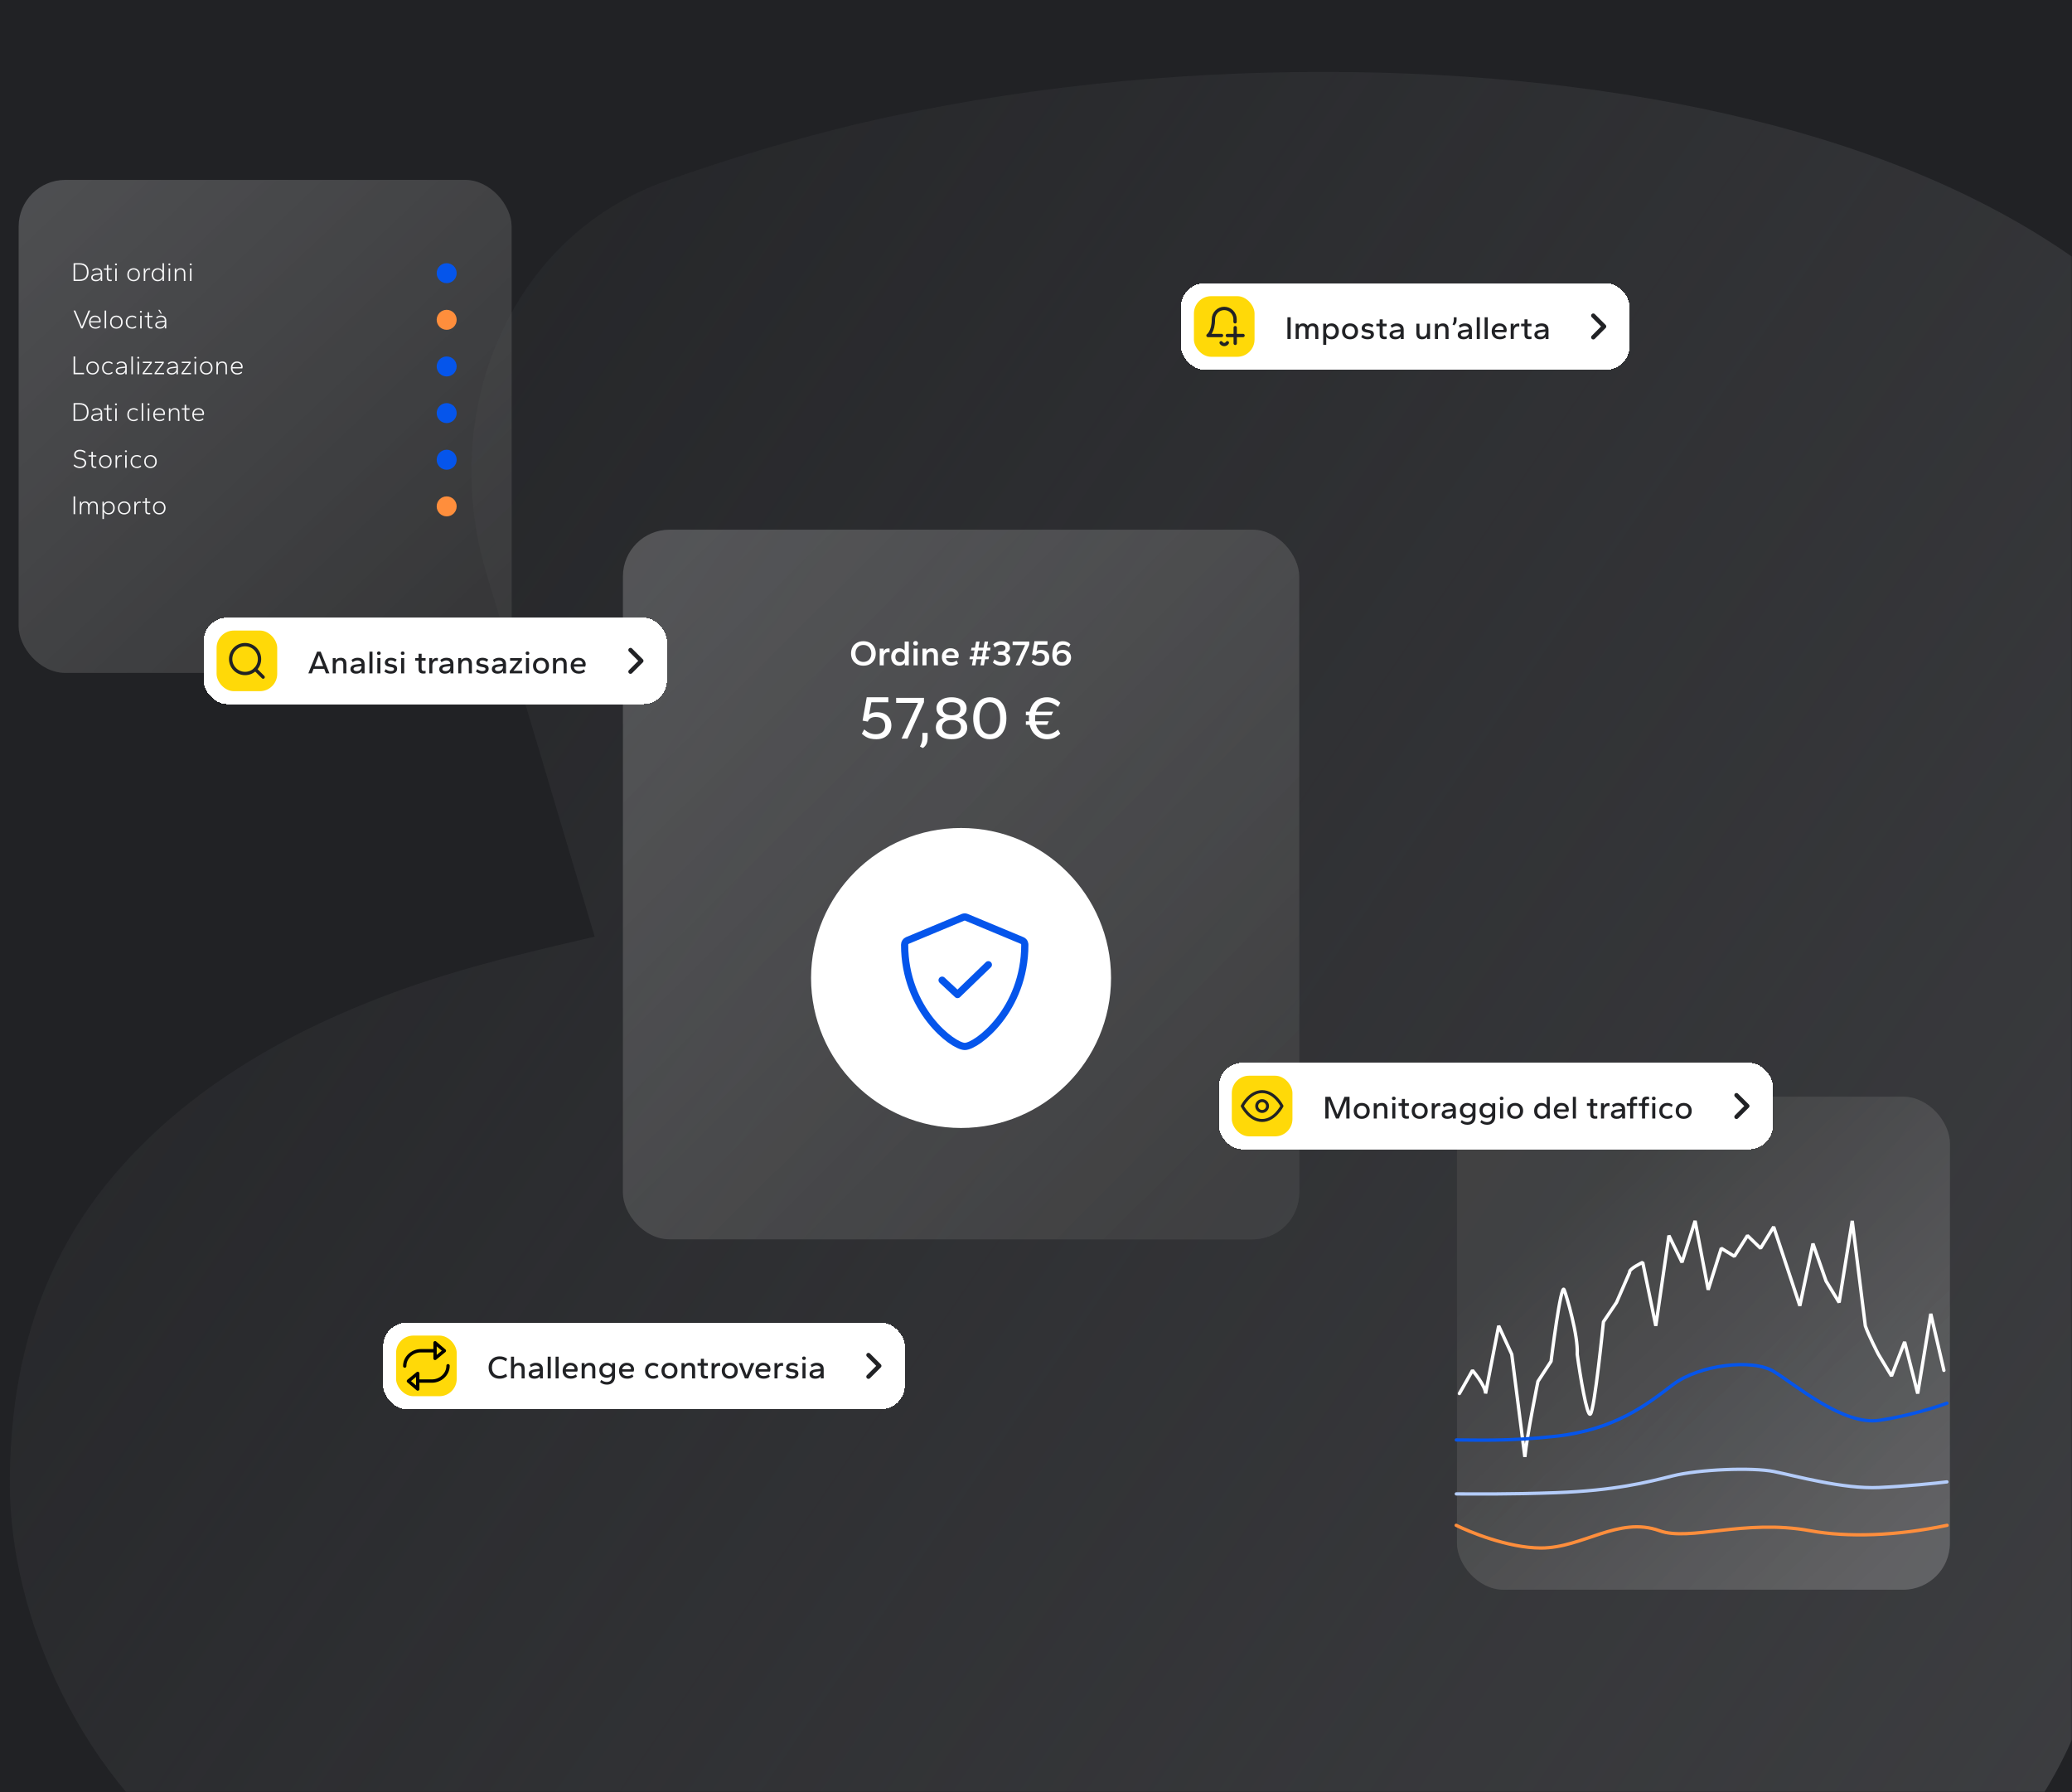<svg fill="none" height="538" viewBox="0 0 622 538" width="622" xmlns="http://www.w3.org/2000/svg" xmlns:xlink="http://www.w3.org/1999/xlink"><filter id="a" color-interpolation-filters="sRGB" filterUnits="userSpaceOnUse" height="86.669" width="195.386" x="324.17" y="54.666"><feFlood flood-opacity="0" result="BackgroundImageFix"/><feColorMatrix in="SourceAlpha" result="hardAlpha" type="matrix" values="0 0 0 0 0 0 0 0 0 0 0 0 0 0 0 0 0 0 127 0"/><feOffset/><feGaussianBlur stdDeviation="15.167"/><feComposite in2="hardAlpha" operator="out"/><feColorMatrix type="matrix" values="0 0 0 0 0 0 0 0 0 0 0 0 0 0 0 0 0 0 0.06 0"/><feBlend in2="BackgroundImageFix" mode="normal" result="effect1_dropShadow_678_70442"/><feBlend in="SourceGraphic" in2="effect1_dropShadow_678_70442" mode="normal" result="shape"/></filter><filter id="b" color-interpolation-filters="sRGB" filterUnits="userSpaceOnUse" height="86.669" width="217.305" x="84.666" y="366.666"><feFlood flood-opacity="0" result="BackgroundImageFix"/><feColorMatrix in="SourceAlpha" result="hardAlpha" type="matrix" values="0 0 0 0 0 0 0 0 0 0 0 0 0 0 0 0 0 0 127 0"/><feOffset/><feGaussianBlur stdDeviation="15.167"/><feComposite in2="hardAlpha" operator="out"/><feColorMatrix type="matrix" values="0 0 0 0 0 0 0 0 0 0 0 0 0 0 0 0 0 0 0.06 0"/><feBlend in2="BackgroundImageFix" mode="normal" result="effect1_dropShadow_678_70442"/><feBlend in="SourceGraphic" in2="effect1_dropShadow_678_70442" mode="normal" result="shape"/></filter><filter id="c" color-interpolation-filters="sRGB" filterUnits="userSpaceOnUse" height="86.669" width="199.753" x="30.782" y="155.039"><feFlood flood-opacity="0" result="BackgroundImageFix"/><feColorMatrix in="SourceAlpha" result="hardAlpha" type="matrix" values="0 0 0 0 0 0 0 0 0 0 0 0 0 0 0 0 0 0 127 0"/><feOffset/><feGaussianBlur stdDeviation="15.167"/><feComposite in2="hardAlpha" operator="out"/><feColorMatrix type="matrix" values="0 0 0 0 0 0 0 0 0 0 0 0 0 0 0 0 0 0 0.06 0"/><feBlend in2="BackgroundImageFix" mode="normal" result="effect1_dropShadow_678_70442"/><feBlend in="SourceGraphic" in2="effect1_dropShadow_678_70442" mode="normal" result="shape"/></filter><filter id="d" color-interpolation-filters="sRGB" filterUnits="userSpaceOnUse" height="60.001" width="200.333" x="348.88" y="302"><feFlood flood-opacity="0" result="BackgroundImageFix"/><feColorMatrix in="SourceAlpha" result="hardAlpha" type="matrix" values="0 0 0 0 0 0 0 0 0 0 0 0 0 0 0 0 0 0 127 0"/><feMorphology in="SourceAlpha" operator="dilate" radius="4" result="effect1_dropShadow_678_70442"/><feOffset/><feGaussianBlur stdDeviation="6.5"/><feComposite in2="hardAlpha" operator="out"/><feColorMatrix type="matrix" values="0 0 0 0 0 0 0 0 0 0 0 0 0 0 0 0 0 0 0.06 0"/><feBlend in2="BackgroundImageFix" mode="normal" result="effect1_dropShadow_678_70442"/><feBlend in="SourceGraphic" in2="effect1_dropShadow_678_70442" mode="normal" result="shape"/></filter><linearGradient id="e" gradientUnits="userSpaceOnUse" x1="24.765" x2="973.216" y1="231.853" y2="884.188"><stop offset="0" stop-color="#4d4e51" stop-opacity=".1"/><stop offset="1" stop-color="#4d4e51"/></linearGradient><linearGradient id="f"><stop offset="0" stop-opacity="0"/><stop offset="1"/></linearGradient><linearGradient id="g" gradientUnits="userSpaceOnUse" x1="196.585" x2="377.492" xlink:href="#f" y1="167.691" y2="349.721"/><linearGradient id="h" gradientUnits="userSpaceOnUse" x1="12.586" x2="138.086" xlink:href="#f" y1="60.037" y2="192.537"/><linearGradient id="i" gradientUnits="userSpaceOnUse" x1="444.359" x2="569.859" y1="335.246" y2="467.746"><stop offset=".213"/><stop offset="1" stop-opacity="0"/></linearGradient><mask id="j" height="538" maskUnits="userSpaceOnUse" width="622" x="0" y="0"><path d="m.5.5h621v537h-621z" fill="#d3d3d3" stroke="#d3d3d3"/></mask><path d="m0 0h622v538h-622z" fill="#212225"/><g mask="url(#j)"><path d="m199.797 54.367c-47.199 16.87-68.166 69.457-53.851 117.493l32.569 109.29c-15.327 3.572-30.653 7.144-45.98 11.906-41.799 13.097-73.845 32.147-96.138 57.151-22.293 25.004-33.439 55.96-33.439 95.252 0 39.291 20.9 89.298 62.699 117.873 41.799 28.576 93.351 41.673 156.05 41.673h277.085c58.583 0 116.725-46.207 130.037-103.259 24.267-104 58.243-249.172 58.243-249.172 8.36-39.291 6.967-72.629-4.179-102.395-11.147-28.576-30.653-52.389-58.519-71.439-26.473-19.05-59.913-33.338-98.926-42.863-39.012-9.525-82.204-14.288-128.184-14.288-45.979 0-93.352 4.763-139.331 15.479-19.158 4.604-38.574 10.308-58.136 17.3z" fill="url(#e)"/><rect fill="#fff" fill-opacity=".2" height="213" rx="14" width="203" x="187" y="159.001"/><rect fill="url(#g)" fill-opacity=".3" height="213" rx="14" width="203" x="187" y="159.001"/><g fill="#fff"><path d="m314.275 221.896c-.866 0-1.654-.177-2.362-.531-.708-.366-1.307-.873-1.795-1.52-.476-.647-.818-1.404-1.026-2.271h-1.135v-1.063h.952c-.024-.268-.037-.574-.037-.915 0-.342.013-.648.037-.916h-.952v-1.063h1.135c.208-.867.543-1.624 1.007-2.271.477-.647 1.069-1.148 1.777-1.502.708-.366 1.508-.549 2.399-.549.794 0 1.502.134 2.125.403.635.269 1.27.684 1.905 1.245l-.678 1.227c-.647-.488-1.209-.836-1.685-1.043-.476-.22-1.007-.33-1.593-.33-.745 0-1.423.232-2.033.696-.611.452-1.057 1.16-1.337 2.124h5.165l-.495 1.063h-4.872c-.024.317-.036.622-.036.916 0 .28.012.586.036.915h4.048l-.476 1.063h-3.352c.195.635.464 1.16.806 1.575.354.415.751.726 1.19.934.44.207.892.311 1.356.311.586 0 1.117-.104 1.593-.311.489-.208 1.05-.562 1.685-1.062l.678 1.227c-.635.561-1.27.977-1.905 1.245-.623.269-1.331.403-2.125.403z"/><path d="m297.136 221.896c-1.075 0-1.985-.268-2.729-.806-.745-.549-1.307-1.294-1.685-2.234-.379-.953-.568-2.039-.568-3.26 0-1.222.189-2.302.568-3.242.378-.953.94-1.698 1.685-2.235.744-.549 1.654-.824 2.729-.824 1.086 0 1.996.275 2.729.824.745.537 1.306 1.282 1.685 2.235.378.94.568 2.02.568 3.242 0 1.221-.19 2.307-.568 3.26-.379.94-.94 1.685-1.685 2.234-.733.538-1.643.806-2.729.806zm0-1.502c.61 0 1.147-.171 1.611-.513.477-.354.843-.885 1.099-1.593.269-.72.403-1.618.403-2.692 0-1.087-.134-1.985-.403-2.693-.256-.708-.622-1.233-1.099-1.575-.464-.354-1.001-.531-1.611-.531-.611 0-1.154.177-1.63.531-.464.354-.831.885-1.099 1.593-.257.696-.385 1.588-.385 2.675 0 1.074.128 1.972.385 2.692.268.708.635 1.239 1.099 1.593.476.342 1.019.513 1.63.513z"/><path d="m285.646 221.896c-.989 0-1.838-.146-2.546-.439-.708-.306-1.245-.721-1.612-1.246-.366-.537-.549-1.148-.549-1.831 0-.684.195-1.289.586-1.814.391-.537 1.007-.922 1.85-1.154-.769-.244-1.337-.61-1.703-1.099-.367-.488-.55-1.05-.55-1.685 0-.647.177-1.221.531-1.721.367-.501.886-.892 1.557-1.173.684-.293 1.496-.439 2.436-.439s1.746.146 2.418.439c.684.281 1.203.672 1.557 1.173.366.5.549 1.074.549 1.721 0 .635-.189 1.197-.568 1.685-.366.489-.928.855-1.685 1.099.843.232 1.459.617 1.85 1.154.391.525.586 1.13.586 1.814 0 .683-.183 1.294-.549 1.831-.367.525-.904.94-1.612 1.246-.696.293-1.545.439-2.546.439zm0-1.483c.916 0 1.618-.196 2.106-.587.489-.402.733-.921.733-1.556 0-.648-.244-1.166-.733-1.557-.488-.391-1.19-.586-2.106-.586s-1.618.195-2.106.586c-.489.391-.733.909-.733 1.557 0 .635.244 1.154.733 1.556.488.391 1.19.587 2.106.587zm0-5.715c.843 0 1.496-.171 1.96-.513s.696-.824.696-1.447c0-.622-.232-1.105-.696-1.447s-1.117-.513-1.96-.513c-.842 0-1.496.171-1.96.513s-.696.825-.696 1.447c0 .623.232 1.105.696 1.447s1.118.513 1.96.513z"/><path d="m277.059 224.534-.897-.44c.232-.403.409-.824.531-1.264.134-.427.201-.879.201-1.355v-1.484h1.575v1.484c0 .72-.109 1.319-.329 1.795s-.58.897-1.081 1.264z"/><path d="m270.648 221.713 4.945-10.733h-6.575v-1.501h8.352v1.318l-4.946 10.916z"/><path d="m263.064 221.896c-.647 0-1.227-.061-1.74-.183-.5-.11-.958-.287-1.373-.531-.415-.257-.824-.568-1.227-.934l.714-1.301c.598.525 1.172.898 1.722 1.118.561.219 1.135.329 1.721.329.892 0 1.588-.232 2.088-.696.501-.464.751-1.093.751-1.886 0-.818-.25-1.453-.751-1.905-.5-.464-1.196-.696-2.088-.696-.61 0-1.123.122-1.538.366-.403.232-.678.574-.824 1.026l-1.576-.293 1.246-7.015h6.484v1.502h-5.092l-.678 3.681c.281-.22.623-.39 1.026-.513.403-.122.836-.183 1.3-.183.916 0 1.698.171 2.345.513.659.342 1.16.812 1.502 1.41.342.599.512 1.289.512 2.07 0 .782-.183 1.484-.549 2.106-.366.623-.891 1.118-1.575 1.484-.672.354-1.472.531-2.4.531z"/><path d="m318.818 199.82c-.584 0-1.097-.117-1.538-.352-.435-.242-.773-.602-1.015-1.079-.243-.485-.364-1.09-.364-1.817 0-.819.118-1.535.353-2.147.235-.62.588-1.101 1.058-1.442.47-.342 1.057-.513 1.763-.513.463 0 .886.082 1.271.245.385.164.712.396.983.695l-.459.855c-.285-.257-.567-.442-.845-.556-.27-.121-.548-.182-.833-.182-.335 0-.652.079-.951.236-.292.149-.53.395-.716.737-.178.342-.277.79-.299 1.346.171-.235.406-.42.705-.556.307-.142.659-.213 1.058-.213.534 0 .99.099 1.368.299.377.192.666.463.865.812.2.342.299.744.299 1.207 0 .456-.11.869-.331 1.24-.214.363-.523.651-.929.865-.399.214-.88.32-1.443.32zm-.107-1.057c.463 0 .827-.121 1.09-.364.264-.249.395-.576.395-.982 0-.421-.131-.752-.395-.994-.263-.242-.627-.363-1.09-.363s-.826.121-1.089.363c-.264.242-.396.57-.396.983.064.399.214.726.449.983.235.249.58.374 1.036.374z"/><path d="m312.279 199.82c-.385 0-.727-.035-1.026-.106-.299-.064-.573-.168-.822-.31-.243-.143-.492-.317-.748-.524l.47-.919c.37.285.716.492 1.036.62.321.121.648.182.983.182.463 0 .826-.121 1.09-.364.263-.249.395-.576.395-.982 0-.421-.132-.752-.395-.994-.264-.242-.627-.363-1.09-.363-.328 0-.598.064-.812.192s-.363.31-.449.545l-1.1-.203.726-4.124h3.911v1.057h-2.928l-.363 1.924c.164-.121.356-.214.577-.278.228-.064.467-.096.716-.096.534 0 .99.099 1.367.299.378.192.666.463.866.812.199.342.299.744.299 1.207 0 .456-.11.869-.331 1.24-.214.363-.524.651-.93.865-.399.214-.879.32-1.442.32z"/><path d="m304.889 199.713 2.831-6.079h-3.739v-1.058h5v.919l-2.842 6.218z"/><path d="m300.57 199.82c-.484 0-.929-.074-1.335-.224-.406-.157-.798-.395-1.175-.716l.459-.929c.37.285.727.491 1.068.619.349.129.677.193.983.193.413 0 .745-.1.994-.299.256-.2.385-.471.385-.812 0-.349-.129-.62-.385-.812-.249-.2-.581-.3-.994-.3h-.94v-1.004h.94c.371 0 .673-.082.909-.246.242-.171.363-.423.363-.758 0-.328-.121-.577-.363-.748-.236-.171-.538-.257-.909-.257-.285 0-.587.065-.908.193-.32.128-.666.335-1.036.619l-.46-.929c.378-.321.759-.556 1.144-.705.391-.157.812-.235 1.26-.235.52 0 .973.085 1.357.256.385.164.688.395.908.695.221.292.332.634.332 1.025 0 .378-.114.705-.342.983-.228.271-.545.474-.951.609.449.143.794.364 1.036.663.242.292.363.637.363 1.036 0 .406-.113.766-.341 1.079-.221.314-.535.559-.941.737-.399.178-.872.267-1.421.267z"/><path d="m291.759 199.713.331-1.837h-1.069l.139-.834h1.069l.32-1.795h-1.068l.16-.833h1.058l.32-1.838h1.047l-.331 1.838h1.517l.332-1.838h1.047l-.332 1.838h1.058l-.139.833h-1.068l-.321 1.795h1.069l-.15.834h-1.058l-.32 1.837h-1.047l.32-1.837h-1.517l-.32 1.837zm1.517-2.671h1.506l.321-1.795h-1.507z"/><path d="m285.489 199.82c-.513 0-.976-.099-1.389-.299-.414-.199-.745-.491-.994-.876-.242-.392-.363-.873-.363-1.442 0-.535.114-.998.342-1.389.235-.392.544-.695.929-.909.392-.213.83-.32 1.314-.32.499 0 .933.096 1.304.288.37.186.659.442.865.77.207.327.31.701.31 1.122 0 .121-.018.256-.053.406-.036.149-.082.27-.139.363h-3.622c.035.278.121.513.256.705.143.185.328.328.556.427.228.093.495.139.801.139.313 0 .598-.046.855-.139.256-.099.498-.231.726-.395l.406.876c-.292.221-.616.388-.972.502-.349.114-.726.171-1.132.171zm-1.496-3.141h2.553c.007-.021.011-.039.011-.053 0-.022 0-.04 0-.054 0-.206-.043-.384-.128-.534-.086-.15-.218-.264-.396-.342-.171-.085-.395-.128-.673-.128-.228 0-.438.046-.63.139-.185.085-.342.21-.47.374s-.217.363-.267.598z"/><path d="m276.917 199.713v-5.021h1.175v.684c.149-.243.359-.435.63-.577.271-.143.602-.214.994-.214.577 0 1.025.164 1.346.491.328.328.491.834.491 1.518v3.119h-1.218v-2.938c0-.392-.081-.676-.245-.855-.157-.185-.399-.277-.727-.277-.384 0-.687.131-.908.395-.214.256-.32.616-.32 1.079v2.596z"/><path d="m274.245 199.713v-5.021h1.218v5.021zm.609-5.94c-.221 0-.395-.064-.524-.192-.128-.129-.192-.292-.192-.492 0-.199.064-.36.192-.481.129-.128.303-.192.524-.192.214 0 .385.064.513.192.135.129.203.292.203.492 0 .199-.068.363-.203.491-.128.121-.299.182-.513.182z"/><path d="m269.934 199.82c-.449 0-.855-.103-1.218-.31-.363-.213-.652-.516-.865-.908-.214-.392-.321-.858-.321-1.4 0-.541.107-1.007.321-1.399.213-.392.502-.691.865-.898.363-.213.769-.32 1.218-.32.378 0 .705.071.983.213.278.136.499.314.663.535v-2.757h1.228v7.137h-1.164v-.726c-.157.249-.381.452-.673.609-.292.149-.638.224-1.037.224zm.278-1.058c.278 0 .524-.064.737-.192.214-.128.381-.31.502-.545s.182-.509.182-.823c0-.32-.061-.594-.182-.822-.121-.235-.288-.417-.502-.545-.213-.128-.459-.192-.737-.192s-.527.064-.748.192c-.214.128-.381.31-.502.545-.114.228-.171.502-.171.822 0 .314.057.588.171.823.121.235.288.417.502.545.221.128.47.192.748.192z"/><path d="m264.083 199.714v-5.022h1.175v.823c.135-.307.32-.531.555-.673.235-.143.499-.214.791-.214.1 0 .189.007.267.021.078.007.139.022.182.043v1.165c-.1-.022-.2-.04-.299-.054-.1-.014-.2-.021-.3-.021-.327 0-.601.132-.822.395-.221.257-.331.627-.331 1.111v2.426z"/><path d="m259.186 199.82c-.755 0-1.41-.156-1.965-.47-.556-.32-.987-.755-1.293-1.303-.299-.556-.449-1.19-.449-1.902s.15-1.343.449-1.891c.306-.556.737-.99 1.293-1.303.555-.321 1.21-.481 1.965-.481s1.411.16 1.966.481c.556.313.983.747 1.282 1.303.307.548.46 1.179.46 1.891s-.153 1.346-.46 1.902c-.299.548-.726.983-1.282 1.303-.555.314-1.211.47-1.966.47zm.011-1.132c.477 0 .894-.107 1.25-.321.356-.213.631-.512.823-.897.199-.385.299-.826.299-1.325 0-.506-.1-.947-.299-1.325-.192-.384-.467-.684-.823-.897-.356-.214-.776-.321-1.261-.321-.477 0-.897.107-1.26.321-.356.213-.634.513-.834.897-.192.378-.288.819-.288 1.325 0 .499.096.94.288 1.325.2.385.478.684.834.897.363.214.787.321 1.271.321z"/><circle cx="288.5" cy="293.56" r="45.026"/></g><path d="m307.642 283.605c0 19.545-14.418 30.511-18.027 30.511-3.713-.078-18.053-11.087-18.053-30.537 0-.564.336-1.063.845-1.28l16.657-6.94c.171-.072.356-.11.543-.11.18 0 .36.035.531.11l16.656 6.94c.796.334.848 1.089.848 1.306z" stroke="#0555eb" stroke-linejoin="round" stroke-width="2.168"/><path d="m282.813 294.223 4.624 4.31 9.257-8.942" stroke="#0555eb" stroke-linecap="round" stroke-linejoin="round" stroke-width="2.168"/><rect fill="#fff" fill-opacity=".2" height="147.979" rx="14" width="147.979" x="5.599" y="54"/><rect fill="url(#h)" fill-opacity=".3" height="147.979" rx="14" width="147.979" x="5.599" y="54"/><path d="m57.033 84.343v-3.76h.448v3.76zm.224-4.704c-.091 0-.165-.024-.224-.072-.053-.053-.08-.123-.08-.208 0-.08.027-.147.08-.2.059-.053.133-.08.224-.08.091 0 .163.027.216.08.059.053.088.12.088.2 0 .085-.029.155-.088.208-.053.048-.125.072-.216.072z" fill="#f8f8f9"/><path d="m52.47 84.343v-3.76h.432v.712c.112-.245.283-.437.512-.576.229-.144.507-.216.832-.216.437 0 .776.125 1.016.376.245.245.368.635.368 1.168v2.296h-.44v-2.264c0-.416-.085-.715-.256-.896-.171-.187-.427-.28-.768-.28-.405 0-.715.139-.928.416-.213.277-.32.651-.32 1.12v1.904z" fill="#f8f8f9"/><path d="m50.626 84.343v-3.76h.448v3.76zm.224-4.704c-.091 0-.165-.024-.224-.072-.053-.053-.08-.123-.08-.208 0-.08.027-.147.08-.2.059-.053.133-.08.224-.08s.163.027.216.08c.059.053.088.12.088.2 0 .085-.029.155-.088.208-.053.048-.125.072-.216.072z" fill="#f8f8f9"/><path d="m47.335 84.423c-.352 0-.664-.08-.936-.24-.267-.16-.477-.387-.632-.68-.155-.293-.232-.64-.232-1.04s.077-.747.232-1.04c.155-.293.365-.52.632-.68.272-.16.584-.24.936-.24.336 0 .632.075.888.224.256.149.443.352.56.608v-2.336h.448v5.344h-.432v-.768c-.117.256-.304.461-.56.616-.256.155-.557.232-.904.232zm.064-.392c.272 0 .512-.061.72-.184.213-.128.379-.309.496-.544.123-.235.184-.515.184-.84 0-.325-.061-.603-.184-.832-.117-.235-.283-.413-.496-.536-.208-.128-.448-.192-.72-.192s-.515.064-.728.192c-.208.123-.373.301-.496.536-.117.229-.176.507-.176.832 0 .325.059.605.176.84.123.235.288.416.496.544.213.123.456.184.728.184z" fill="#f8f8f9"/><path d="m43.158 84.343v-3.76h.432v.8c.101-.272.248-.48.44-.624.197-.149.424-.224.68-.224.075 0 .144.005.208.016.064.005.115.016.152.032v.408c-.064-.016-.128-.027-.192-.032-.064-.005-.131-.008-.2-.008-.309 0-.565.139-.768.416-.203.277-.304.664-.304 1.16v1.816z" fill="#f8f8f9"/><path d="m40.103 84.423c-.373 0-.701-.08-.984-.24-.283-.16-.504-.387-.664-.68-.16-.293-.24-.64-.24-1.04 0-.395.08-.739.24-1.032.16-.293.381-.52.664-.68.283-.165.611-.248.984-.248.373 0 .701.083.984.248.283.16.504.387.664.68.16.293.24.637.24 1.032 0 .4-.08.747-.24 1.04-.16.293-.381.52-.664.68-.283.16-.611.24-.984.24zm0-.392c.288 0 .539-.061.752-.184.213-.128.379-.309.496-.544.117-.235.176-.515.176-.84 0-.325-.061-.603-.184-.832-.117-.235-.283-.413-.496-.536-.213-.128-.461-.192-.744-.192-.288 0-.539.064-.752.192-.213.123-.381.301-.504.536-.117.229-.176.507-.176.832 0 .325.059.605.176.84.123.235.291.416.504.544.213.123.464.184.752.184z" fill="#f8f8f9"/><path d="m34.595 84.343v-3.76h.448v3.76zm.224-4.704c-.091 0-.165-.024-.224-.072-.053-.053-.08-.123-.08-.208 0-.08.027-.147.08-.2.059-.053.133-.08.224-.08.091 0 .163.027.216.08.059.053.088.12.088.2 0 .085-.029.155-.088.208-.053.048-.125.072-.216.072z" fill="#f8f8f9"/><path d="m33.097 84.391c-.336 0-.592-.083-.768-.248-.171-.171-.256-.435-.256-.792v-2.376h-.872v-.392h.872v-1.072h.448v1.072h1.024v.392h-1.024v2.352c0 .235.053.405.16.512.112.107.272.16.48.16.064 0 .133-.003.208-.008.075-.005.133-.013.176-.024v.368c-.048.021-.115.035-.2.04-.085.011-.168.016-.248.016z" fill="#f8f8f9"/><path d="m28.795 84.423c-.299 0-.555-.045-.768-.136-.213-.091-.376-.219-.488-.384-.112-.171-.168-.368-.168-.592 0-.229.056-.419.168-.568.117-.149.283-.269.496-.36.213-.091.467-.155.76-.192l1.44-.176c-.016-.379-.131-.659-.344-.84-.208-.181-.496-.272-.864-.272-.208 0-.405.04-.592.12-.187.075-.384.197-.592.368l-.2-.336c.171-.165.373-.299.608-.4.24-.101.499-.152.776-.152.549 0 .96.133 1.232.4.277.267.416.651.416 1.152v2.288h-.432v-.672c-.144.251-.341.44-.592.568-.251.123-.536.184-.856.184zm.064-.392c.299 0 .549-.061.752-.184.203-.128.357-.291.464-.488.107-.197.16-.4.16-.608v-.36l-1.352.168c-.336.037-.597.112-.784.224-.181.112-.272.285-.272.52 0 .224.091.403.272.536.181.128.435.192.76.192z" fill="#f8f8f9"/><path d="m22.088 84.343v-5.344h1.768c.891 0 1.568.224 2.032.672s.696 1.115.696 2c0 .885-.232 1.552-.696 2s-1.141.672-2.032.672zm.472-.416h1.224c.8 0 1.384-.187 1.752-.56.373-.373.56-.939.56-1.696 0-.757-.187-1.323-.56-1.696-.368-.373-.952-.56-1.752-.56h-1.224z" fill="#f8f8f9"/><circle cx="134.088" cy="81.999" fill="#0555eb" r="3"/><path d="m48.032 98.647c-.299 0-.555-.045-.768-.136-.213-.091-.376-.219-.488-.384-.112-.171-.168-.368-.168-.592 0-.229.056-.419.168-.568.117-.149.283-.269.496-.36.213-.091.467-.155.76-.192l1.44-.176c-.016-.379-.131-.659-.344-.84-.208-.181-.496-.272-.864-.272-.208 0-.405.04-.592.12-.187.075-.384.197-.592.368l-.2-.336c.171-.165.373-.299.608-.4.24-.101.499-.152.776-.152.549 0 .96.133 1.232.4.277.267.416.651.416 1.152v2.288h-.432v-.672c-.144.251-.341.44-.592.568-.251.123-.536.184-.856.184zm.064-.392c.299 0 .549-.061.752-.184.203-.128.357-.291.464-.488.107-.197.16-.4.16-.608v-.36l-1.352.168c-.336.037-.597.112-.784.224-.181.112-.272.285-.272.52 0 .224.091.403.272.536.181.128.435.192.76.192zm.168-4.088-.776-1.168h.472l.624 1.168z" fill="#f8f8f9"/><path d="m45.334 98.615c-.336 0-.592-.083-.768-.248-.171-.171-.256-.435-.256-.792v-2.376h-.872v-.392h.872v-1.072h.448v1.072h1.024v.392h-1.024v2.352c0 .235.053.405.16.512.112.107.272.16.48.16.064 0 .133-.003.208-.008.075-.005.133-.013.176-.024v.368c-.048.021-.115.035-.2.04-.085.011-.168.016-.248.016z" fill="#f8f8f9"/><path d="m42.074 98.567v-3.76h.448v3.76zm.224-4.704c-.091 0-.165-.024-.224-.072-.053-.053-.08-.123-.08-.208 0-.08.027-.147.08-.2.059-.053.133-.08.224-.08.091 0 .163.027.216.08.059.053.088.12.088.2 0 .085-.029.155-.088.208-.053.048-.125.072-.216.072z" fill="#f8f8f9"/><path d="m39.644 98.647c-.373 0-.701-.08-.984-.24-.283-.16-.504-.387-.664-.68-.16-.293-.24-.64-.24-1.04 0-.395.08-.739.24-1.032.16-.293.381-.52.664-.68.283-.165.611-.248.984-.248.272 0 .517.043.736.128.219.08.408.197.568.352l-.192.336c-.165-.144-.344-.248-.536-.312-.187-.069-.379-.104-.576-.104-.288 0-.539.064-.752.192-.213.123-.381.301-.504.536-.117.229-.176.507-.176.832 0 .325.059.605.176.84.123.235.291.416.504.544.213.123.464.184.752.184.197 0 .389-.035.576-.104.192-.069.371-.173.536-.312l.192.328c-.16.155-.349.275-.568.36-.219.08-.464.12-.736.12z" fill="#f8f8f9"/><path d="m34.926 98.647c-.373 0-.701-.08-.984-.24s-.504-.387-.664-.68c-.16-.293-.24-.64-.24-1.04 0-.395.08-.739.24-1.032.16-.293.381-.52.664-.68.283-.165.611-.248.984-.248s.701.083.984.248c.283.16.504.387.664.68.16.293.24.637.24 1.032 0 .4-.08.747-.24 1.04-.16.293-.381.52-.664.68s-.611.24-.984.24zm0-.392c.288 0 .539-.061.752-.184.213-.128.379-.309.496-.544.117-.235.176-.515.176-.84 0-.325-.061-.603-.184-.832-.117-.235-.283-.413-.496-.536-.213-.128-.461-.192-.744-.192-.288 0-.539.064-.752.192-.213.123-.381.301-.504.536-.117.229-.176.507-.176.832 0 .325.059.605.176.84.123.235.291.416.504.544.213.123.464.184.752.184z" fill="#f8f8f9"/><path d="m31.418 98.567v-5.344h.448v5.344z" fill="#f8f8f9"/><path d="m28.613 98.647c-.368 0-.696-.077-.984-.232-.283-.16-.507-.387-.672-.68-.16-.293-.24-.643-.24-1.048 0-.4.08-.747.24-1.04.16-.293.376-.52.648-.68s.579-.24.92-.24c.363 0 .672.075.928.224.261.144.459.339.592.584.139.245.208.517.208.816 0 .075-.013.157-.04.248-.021.085-.045.155-.072.208h-2.968c.016.304.085.565.208.784.128.213.299.379.512.496.213.112.464.168.752.168.261 0 .488-.04.68-.12.197-.085.387-.205.568-.36l.2.336c-.197.181-.416.317-.656.408-.24.085-.515.128-.824.128zm-1.44-2.224h2.6c.011-.016.016-.035.016-.056 0-.021 0-.043 0-.064 0-.229-.048-.432-.144-.608s-.237-.315-.424-.416c-.181-.101-.411-.152-.688-.152-.224 0-.435.053-.632.16-.192.101-.352.248-.48.44s-.211.424-.248.696z" fill="#f8f8f9"/><path d="m24.336 98.567-2.248-5.344h.512l1.984 4.808 1.984-4.808h.52l-2.248 5.344z" fill="#f8f8f9"/><circle cx="134.088" cy="95.999" fill="#ff8e3c" r="3"/><path d="m71.205 112.423c-.368 0-.696-.077-.984-.232-.283-.16-.507-.387-.672-.68-.16-.293-.24-.643-.24-1.048 0-.4.08-.747.24-1.04s.376-.52.648-.68.579-.24.92-.24c.363 0 .672.075.928.224.261.144.459.339.592.584.139.245.208.517.208.816 0 .075-.013.157-.04.248-.021.085-.045.155-.072.208h-2.968c.016.304.085.565.208.784.128.213.299.379.512.496.213.112.464.168.752.168.261 0 .488-.04.68-.12.197-.085.387-.205.568-.36l.2.336c-.197.181-.416.317-.656.408-.24.085-.515.128-.824.128zm-1.44-2.224h2.6c.011-.016.016-.035.016-.056s0-.043 0-.064c0-.229-.048-.432-.144-.608s-.237-.315-.424-.416c-.181-.101-.411-.152-.688-.152-.224 0-.435.053-.632.16-.192.101-.352.248-.48.44s-.211.424-.248.696z" fill="#f8f8f9"/><path d="m64.97 112.343v-3.76h.432v.712c.112-.245.283-.437.512-.576.229-.144.507-.216.832-.216.437 0 .776.125 1.016.376.245.245.368.635.368 1.168v2.296h-.44v-2.264c0-.416-.085-.715-.256-.896-.171-.187-.427-.28-.768-.28-.405 0-.715.139-.928.416s-.32.651-.32 1.12v1.904z" fill="#f8f8f9"/><path d="m61.915 112.423c-.373 0-.701-.08-.984-.24-.283-.16-.504-.387-.664-.68s-.24-.64-.24-1.04c0-.395.08-.739.24-1.032s.381-.52.664-.68c.283-.165.611-.248.984-.248.373 0 .701.083.984.248.283.16.504.387.664.68s.24.637.24 1.032c0 .4-.08.747-.24 1.04s-.381.52-.664.68c-.283.16-.611.24-.984.24zm0-.392c.288 0 .539-.061.752-.184.213-.128.379-.309.496-.544.117-.235.176-.515.176-.84s-.061-.603-.184-.832c-.117-.235-.283-.413-.496-.536-.213-.128-.461-.192-.744-.192-.288 0-.539.064-.752.192-.213.123-.381.301-.504.536-.117.229-.176.507-.176.832s.059.605.176.84c.123.235.291.416.504.544.213.123.464.184.752.184z" fill="#f8f8f9"/><path d="m58.408 112.343v-3.76h.448v3.76zm.224-4.704c-.091 0-.165-.024-.224-.072-.053-.053-.08-.123-.08-.208 0-.08.027-.147.08-.2.059-.053.133-.08.224-.08.091 0 .163.027.216.08.059.053.088.12.088.2 0 .085-.029.155-.088.208-.053.048-.125.072-.216.072z" fill="#f8f8f9"/><path d="m54.478 112.343v-.36l2.264-3.008h-2.184v-.392h2.696v.36l-2.264 3.008h2.344v.392z" fill="#f8f8f9"/><path d="m51.529 112.423c-.299 0-.555-.045-.768-.136-.213-.091-.376-.219-.488-.384-.112-.171-.168-.368-.168-.592 0-.229.056-.419.168-.568.117-.149.283-.269.496-.36.213-.091.467-.155.76-.192l1.44-.176c-.016-.379-.131-.659-.344-.84-.208-.181-.496-.272-.864-.272-.208 0-.405.04-.592.12-.187.075-.384.197-.592.368l-.2-.336c.171-.165.373-.299.608-.4.24-.101.499-.152.776-.152.549 0 .96.133 1.232.4.277.267.416.651.416 1.152v2.288h-.432v-.672c-.144.251-.341.44-.592.568-.251.123-.536.184-.856.184zm.064-.392c.299 0 .549-.061.752-.184.203-.128.357-.291.464-.488.107-.197.16-.4.16-.608v-.36l-1.352.168c-.336.037-.597.112-.784.224-.181.112-.272.285-.272.52 0 .224.091.403.272.536.181.128.435.192.76.192z" fill="#f8f8f9"/><path d="m46.4 112.343v-.36l2.264-3.008h-2.184v-.392h2.696v.36l-2.264 3.008h2.344v.392z" fill="#f8f8f9"/><path d="m42.798 112.343v-.36l2.264-3.008h-2.184v-.392h2.696v.36l-2.264 3.008h2.344v.392z" fill="#f8f8f9"/><path d="m41.283 112.343v-3.76h.448v3.76zm.224-4.704c-.091 0-.165-.024-.224-.072-.053-.053-.08-.123-.08-.208 0-.08.027-.147.08-.2.059-.053.133-.08.224-.08.091 0 .163.027.216.08.059.053.088.12.088.2 0 .085-.029.155-.088.208-.053.048-.125.072-.216.072z" fill="#f8f8f9"/><path d="m39.439 112.343v-5.344h.448v5.344z" fill="#f8f8f9"/><path d="m36.162 112.423c-.299 0-.555-.045-.768-.136-.213-.091-.376-.219-.488-.384-.112-.171-.168-.368-.168-.592 0-.229.056-.419.168-.568.117-.149.283-.269.496-.36.213-.091.467-.155.76-.192l1.44-.176c-.016-.379-.131-.659-.344-.84-.208-.181-.496-.272-.864-.272-.208 0-.405.04-.592.12-.187.075-.384.197-.592.368l-.2-.336c.171-.165.373-.299.608-.4.24-.101.499-.152.776-.152.549 0 .96.133 1.232.4.277.267.416.651.416 1.152v2.288h-.432v-.672c-.144.251-.341.44-.592.568-.251.123-.536.184-.856.184zm.064-.392c.299 0 .549-.061.752-.184.203-.128.357-.291.464-.488.107-.197.16-.4.16-.608v-.36l-1.352.168c-.336.037-.597.112-.784.224-.181.112-.272.285-.272.52 0 .224.091.403.272.536.181.128.435.192.76.192z" fill="#f8f8f9"/><path d="m32.532 112.423c-.373 0-.701-.08-.984-.24-.283-.16-.504-.387-.664-.68s-.24-.64-.24-1.04c0-.395.08-.739.24-1.032s.381-.52.664-.68c.283-.165.611-.248.984-.248.272 0 .517.043.736.128.219.08.408.197.568.352l-.192.336c-.165-.144-.344-.248-.536-.312-.187-.069-.379-.104-.576-.104-.288 0-.539.064-.752.192-.213.123-.381.301-.504.536-.117.229-.176.507-.176.832s.059.605.176.84c.123.235.291.416.504.544.213.123.464.184.752.184.197 0 .389-.035.576-.104.192-.069.371-.173.536-.312l.192.328c-.16.155-.349.275-.568.36-.219.08-.464.12-.736.12z" fill="#f8f8f9"/><path d="m27.814 112.423c-.373 0-.701-.08-.984-.24-.283-.16-.504-.387-.664-.68s-.24-.64-.24-1.04c0-.395.08-.739.24-1.032s.381-.52.664-.68c.283-.165.611-.248.984-.248.373 0 .701.083.984.248.283.16.504.387.664.68s.24.637.24 1.032c0 .4-.08.747-.24 1.04s-.381.52-.664.68c-.283.16-.611.24-.984.24zm0-.392c.288 0 .539-.061.752-.184.213-.128.379-.309.496-.544.117-.235.176-.515.176-.84s-.061-.603-.184-.832c-.117-.235-.283-.413-.496-.536-.213-.128-.461-.192-.744-.192-.288 0-.539.064-.752.192-.213.123-.381.301-.504.536-.117.229-.176.507-.176.832s.059.605.176.84c.123.235.291.416.504.544.213.123.464.184.752.184z" fill="#f8f8f9"/><path d="m22.088 112.343v-5.344h.472v4.92h2.664v.424z" fill="#f8f8f9"/><circle cx="134.088" cy="109.999" fill="#0555eb" r="3"/><path d="m59.619 126.423c-.368 0-.696-.077-.984-.232-.283-.16-.507-.387-.672-.68-.16-.293-.24-.643-.24-1.048 0-.4.08-.747.24-1.04s.376-.52.648-.68.579-.24.92-.24c.363 0 .672.075.928.224.261.144.459.339.592.584.139.245.208.517.208.816 0 .075-.013.157-.04.248-.021.085-.045.155-.072.208h-2.968c.016.304.085.565.208.784.128.213.299.379.512.496.213.112.464.168.752.168.261 0 .488-.04.68-.12.197-.085.387-.205.568-.36l.2.336c-.197.181-.416.317-.656.408-.24.085-.515.128-.824.128zm-1.44-2.224h2.6c.011-.016.016-.035.016-.056s0-.043 0-.064c0-.229-.048-.432-.144-.608s-.237-.315-.424-.416c-.181-.101-.411-.152-.688-.152-.224 0-.435.053-.632.16-.192.101-.352.248-.48.44s-.211.424-.248.696z" fill="#f8f8f9"/><path d="m56.449 126.391c-.336 0-.592-.083-.768-.248-.171-.171-.256-.435-.256-.792v-2.376h-.872v-.392h.872v-1.072h.448v1.072h1.024v.392h-1.024v2.352c0 .234.053.405.16.512.112.106.272.16.48.16.064 0 .133-.003.208-.008.075-.006.133-.014.176-.024v.368c-.048.021-.115.034-.2.04-.085.01-.168.016-.248.016z" fill="#f8f8f9"/><path d="m50.697 126.343v-3.76h.432v.712c.112-.245.283-.437.512-.576.229-.144.507-.216.832-.216.437 0 .776.125 1.016.376.245.245.368.635.368 1.168v2.296h-.44v-2.264c0-.416-.085-.715-.256-.896-.171-.187-.427-.28-.768-.28-.405 0-.715.139-.928.416-.213.277-.32.651-.32 1.12v1.904z" fill="#f8f8f9"/><path d="m47.892 126.423c-.368 0-.696-.077-.984-.232-.283-.16-.507-.387-.672-.68-.16-.293-.24-.643-.24-1.048 0-.4.08-.747.24-1.04s.376-.52.648-.68.579-.24.92-.24c.363 0 .672.075.928.224.261.144.459.339.592.584.139.245.208.517.208.816 0 .075-.013.157-.04.248-.021.085-.045.155-.072.208h-2.968c.016.304.085.565.208.784.128.213.299.379.512.496.213.112.464.168.752.168.261 0 .488-.04.68-.12.197-.085.387-.205.568-.36l.2.336c-.197.181-.416.317-.656.408-.24.085-.515.128-.824.128zm-1.44-2.224h2.6c.011-.016.016-.035.016-.056s0-.043 0-.064c0-.229-.048-.432-.144-.608s-.237-.315-.424-.416c-.181-.101-.411-.152-.688-.152-.224 0-.435.053-.632.16-.192.101-.352.248-.48.44s-.211.424-.248.696z" fill="#f8f8f9"/><path d="m44.376 126.343v-3.76h.448v3.76zm.224-4.704c-.091 0-.165-.024-.224-.072-.053-.053-.08-.123-.08-.208 0-.08.027-.147.08-.2.059-.053.133-.08.224-.08s.163.027.216.08c.059.053.088.12.088.2 0 .085-.029.155-.088.208-.053.048-.125.072-.216.072z" fill="#f8f8f9"/><path d="m42.533 126.343v-5.344h.448v5.344z" fill="#f8f8f9"/><path d="m40.103 126.423c-.373 0-.701-.08-.984-.24-.283-.16-.504-.387-.664-.68s-.24-.64-.24-1.04c0-.395.08-.739.24-1.032s.381-.52.664-.68c.283-.165.611-.248.984-.248.272 0 .517.043.736.128.219.08.408.197.568.352l-.192.336c-.165-.144-.344-.248-.536-.312-.187-.069-.379-.104-.576-.104-.288 0-.539.064-.752.192-.213.123-.381.301-.504.536-.117.229-.176.507-.176.832s.059.605.176.84c.123.235.291.416.504.544.213.123.464.184.752.184.197 0 .389-.035.576-.104.192-.069.371-.173.536-.312l.192.328c-.16.155-.349.275-.568.36-.219.08-.464.12-.736.12z" fill="#f8f8f9"/><path d="m34.595 126.343v-3.76h.448v3.76zm.224-4.704c-.091 0-.165-.024-.224-.072-.053-.053-.08-.123-.08-.208 0-.08.027-.147.08-.2.059-.053.133-.08.224-.08.091 0 .163.027.216.08.059.053.088.12.088.2 0 .085-.029.155-.088.208-.053.048-.125.072-.216.072z" fill="#f8f8f9"/><path d="m33.097 126.391c-.336 0-.592-.083-.768-.248-.171-.171-.256-.435-.256-.792v-2.376h-.872v-.392h.872v-1.072h.448v1.072h1.024v.392h-1.024v2.352c0 .234.053.405.16.512.112.106.272.16.48.16.064 0 .133-.003.208-.008.075-.006.133-.014.176-.024v.368c-.048.021-.115.034-.2.04-.085.01-.168.016-.248.016z" fill="#f8f8f9"/><path d="m28.795 126.423c-.299 0-.555-.045-.768-.136s-.376-.219-.488-.384c-.112-.171-.168-.368-.168-.592 0-.229.056-.419.168-.568.117-.149.283-.269.496-.36s.467-.155.76-.192l1.44-.176c-.016-.379-.131-.659-.344-.84-.208-.181-.496-.272-.864-.272-.208 0-.405.04-.592.12-.187.075-.384.197-.592.368l-.2-.336c.171-.165.373-.299.608-.4.24-.101.499-.152.776-.152.549 0 .96.133 1.232.4.277.267.416.651.416 1.152v2.288h-.432v-.672c-.144.251-.341.44-.592.568-.251.123-.536.184-.856.184zm.064-.392c.299 0 .549-.061.752-.184.203-.128.357-.291.464-.488s.16-.4.16-.608v-.36l-1.352.168c-.336.037-.597.112-.784.224-.181.112-.272.285-.272.52 0 .224.091.403.272.536.181.128.435.192.76.192z" fill="#f8f8f9"/><path d="m22.088 126.343v-5.344h1.768c.891 0 1.568.224 2.032.672s.696 1.115.696 2-.232 1.552-.696 2-1.141.672-2.032.672zm.472-.416h1.224c.8 0 1.384-.187 1.752-.56.373-.373.56-.939.56-1.696s-.187-1.323-.56-1.696c-.368-.373-.952-.56-1.752-.56h-1.224z" fill="#f8f8f9"/><circle cx="134.088" cy="123.999" fill="#0555eb" r="3"/><path d="m45.179 140.503c-.373 0-.701-.08-.984-.24s-.504-.387-.664-.68-.24-.64-.24-1.04c0-.395.08-.739.24-1.032s.381-.52.664-.68c.283-.165.611-.248.984-.248s.701.083.984.248c.283.16.504.387.664.68s.24.637.24 1.032c0 .4-.08.747-.24 1.04s-.381.52-.664.68-.611.24-.984.24zm0-.392c.288 0 .539-.061.752-.184.213-.128.379-.309.496-.544s.176-.515.176-.84-.061-.603-.184-.832c-.117-.235-.283-.413-.496-.536-.213-.128-.461-.192-.744-.192-.288 0-.539.064-.752.192-.213.123-.381.301-.504.536-.117.229-.176.507-.176.832s.059.605.176.84c.123.235.291.416.504.544.213.123.464.184.752.184z" fill="#f8f8f9"/><path d="m41.085 140.503c-.373 0-.701-.08-.984-.24-.283-.16-.504-.387-.664-.68s-.24-.64-.24-1.04c0-.395.08-.739.24-1.032s.381-.52.664-.68c.283-.165.611-.248.984-.248.272 0 .517.043.736.128.219.08.408.197.568.352l-.192.336c-.165-.144-.344-.248-.536-.312-.187-.069-.379-.104-.576-.104-.288 0-.539.064-.752.192-.213.123-.381.301-.504.536-.117.229-.176.507-.176.832s.059.605.176.84c.123.235.291.416.504.544.213.123.464.184.752.184.197 0 .389-.035.576-.104.192-.069.371-.173.536-.312l.192.328c-.16.155-.349.275-.568.36-.219.08-.464.12-.736.12z" fill="#f8f8f9"/><path d="m37.578 140.423v-3.76h.448v3.76zm.224-4.704c-.091 0-.165-.024-.224-.072-.053-.053-.08-.122-.08-.208 0-.08.027-.146.08-.2.059-.053.133-.08.224-.08.091 0 .163.027.216.08.059.054.088.12.088.2 0 .086-.029.155-.088.208-.053.048-.125.072-.216.072z" fill="#f8f8f9"/><path d="m34.679 140.423v-3.76h.432v.8c.101-.272.248-.48.44-.624.197-.149.424-.224.68-.224.075 0 .144.006.208.016.064.006.115.016.152.032v.408c-.064-.016-.128-.026-.192-.032-.064-.005-.131-.008-.2-.008-.309 0-.565.139-.768.416-.203.278-.304.664-.304 1.16v1.816z" fill="#f8f8f9"/><path d="m31.624 140.503c-.373 0-.701-.08-.984-.24-.283-.16-.504-.387-.664-.68s-.24-.64-.24-1.04c0-.395.08-.739.24-1.032s.381-.52.664-.68c.283-.165.611-.248.984-.248.373 0 .701.083.984.248.283.16.504.387.664.68s.24.637.24 1.032c0 .4-.08.747-.24 1.04s-.381.52-.664.68c-.283.16-.611.24-.984.24zm0-.392c.288 0 .539-.061.752-.184.213-.128.379-.309.496-.544.117-.235.176-.515.176-.84s-.061-.603-.184-.832c-.117-.235-.283-.413-.496-.536-.213-.128-.461-.192-.744-.192-.288 0-.539.064-.752.192-.213.123-.381.301-.504.536-.117.229-.176.507-.176.832s.059.605.176.84c.123.235.291.416.504.544.213.123.464.184.752.184z" fill="#f8f8f9"/><path d="m28.462 140.471c-.336 0-.592-.083-.768-.248-.171-.171-.256-.435-.256-.792v-2.376h-.872v-.392h.872v-1.072h.448v1.072h1.024v.392h-1.024v2.352c0 .234.053.405.16.512.112.106.272.16.48.16.064 0 .133-.003.208-.008.075-.006.133-.014.176-.024v.368c-.048.021-.115.034-.2.04-.085.01-.168.016-.248.016z" fill="#f8f8f9"/><path d="m23.96 140.503c-.368 0-.701-.056-1-.168-.293-.112-.584-.301-.872-.568l.224-.376c.283.245.552.421.808.528s.536.16.84.16c.453 0 .805-.099 1.056-.296s.376-.475.376-.832c0-.24-.075-.443-.224-.608s-.368-.277-.656-.336l-1-.192c-.443-.08-.765-.235-.968-.464-.197-.235-.296-.507-.296-.816 0-.288.067-.547.2-.776.133-.235.328-.419.584-.552.261-.139.584-.208.968-.208.325 0 .632.051.92.152.288.096.555.256.8.48l-.232.368c-.219-.181-.445-.323-.68-.424-.229-.101-.496-.152-.8-.152-.416 0-.733.099-.952.296-.213.192-.32.448-.32.768 0 .235.072.427.216.576.149.144.371.245.664.304l1 .192c.443.085.763.256.96.512.203.256.304.539.304.848 0 .469-.168.851-.504 1.144-.331.293-.803.44-1.416.44z" fill="#f8f8f9"/><circle cx="134.088" cy="137.999" fill="#0555eb" r="3"/><path d="m47.814 154.423c-.373 0-.701-.08-.984-.24-.283-.16-.504-.387-.664-.68s-.24-.64-.24-1.04c0-.395.08-.739.24-1.032s.381-.52.664-.68c.283-.165.611-.248.984-.248.373 0 .701.083.984.248.283.16.504.387.664.68s.24.637.24 1.032c0 .4-.08.747-.24 1.04s-.381.52-.664.68c-.283.16-.611.24-.984.24zm0-.392c.288 0 .539-.061.752-.184.213-.128.379-.309.496-.544.117-.235.176-.515.176-.84s-.061-.603-.184-.832c-.117-.235-.283-.413-.496-.536-.213-.128-.461-.192-.744-.192-.288 0-.539.064-.752.192-.213.123-.381.301-.504.536-.117.229-.176.507-.176.832s.059.605.176.84c.123.235.291.416.504.544.213.123.464.184.752.184z" fill="#f8f8f9"/><path d="m44.652 154.391c-.336 0-.592-.083-.768-.248-.171-.171-.256-.435-.256-.792v-2.376h-.872v-.392h.872v-1.072h.448v1.072h1.024v.392h-1.024v2.352c0 .234.053.405.16.512.112.106.272.16.48.16.064 0 .133-.003.208-.008.075-.006.133-.014.176-.024v.368c-.048.021-.115.034-.2.04-.085.01-.168.016-.248.016z" fill="#f8f8f9"/><path d="m40.337 154.343v-3.76h.432v.8c.101-.272.248-.48.44-.624.197-.149.424-.224.68-.224.075 0 .144.005.208.016.064.005.115.016.152.032v.408c-.064-.016-.128-.027-.192-.032s-.131-.008-.2-.008c-.309 0-.565.139-.768.416s-.304.664-.304 1.16v1.816z" fill="#f8f8f9"/><path d="m37.282 154.423c-.373 0-.701-.08-.984-.24-.283-.16-.504-.387-.664-.68s-.24-.64-.24-1.04c0-.395.08-.739.24-1.032s.381-.52.664-.68c.283-.165.611-.248.984-.248.373 0 .701.083.984.248.283.16.504.387.664.68s.24.637.24 1.032c0 .4-.08.747-.24 1.04s-.381.52-.664.68c-.283.16-.611.24-.984.24zm0-.392c.288 0 .539-.061.752-.184.213-.128.379-.309.496-.544.117-.235.176-.515.176-.84s-.061-.603-.184-.832c-.117-.235-.283-.413-.496-.536-.213-.128-.461-.192-.744-.192-.288 0-.539.064-.752.192-.213.123-.381.301-.504.536-.117.229-.176.507-.176.832s.059.605.176.84c.123.235.291.416.504.544.213.123.464.184.752.184z" fill="#f8f8f9"/><path d="m30.752 155.799v-5.216h.432v.768c.117-.256.304-.461.56-.616s.557-.232.904-.232c.352 0 .664.08.936.24s.483.387.632.68c.155.293.232.64.232 1.04s-.077.747-.232 1.04c-.149.293-.36.52-.632.68s-.584.24-.936.24c-.336 0-.632-.075-.888-.224s-.443-.349-.56-.6v2.2zm1.832-1.768c.277 0 .52-.061.728-.184.208-.128.371-.309.488-.544.123-.235.184-.515.184-.84s-.061-.603-.184-.832c-.117-.235-.28-.413-.488-.536-.208-.128-.451-.192-.728-.192-.272 0-.515.064-.728.192-.208.123-.373.301-.496.536-.117.229-.176.507-.176.832s.059.605.176.84c.123.235.288.416.496.544.213.123.456.184.728.184z" fill="#f8f8f9"/><path d="m23.97 154.343v-3.76h.432v.64c.107-.224.256-.4.448-.528s.429-.192.712-.192c.309 0 .565.075.768.224.203.144.344.344.424.6.117-.277.285-.483.504-.616.219-.139.469-.208.752-.208.405 0 .731.125.976.376.245.245.368.635.368 1.168v2.296h-.44v-2.264c0-.416-.085-.715-.256-.896-.171-.187-.408-.28-.712-.28-.352 0-.619.139-.8.416-.176.277-.264.651-.264 1.12v1.904h-.44v-2.264c0-.416-.085-.715-.256-.896-.165-.187-.4-.28-.704-.28-.352 0-.619.139-.8.416-.176.277-.264.651-.264 1.12v1.904z" fill="#f8f8f9"/><path d="m22.088 154.343v-5.344h.472v5.344z" fill="#f8f8f9"/><circle cx="134.088" cy="151.999" fill="#ff8e3c" r="3"/><rect fill="#fff" fill-opacity=".2" height="147.979" rx="14" width="147.979" x="437.372" y="329.209"/><rect fill="url(#i)" fill-opacity=".3" height="147.979" rx="14" width="147.979" x="437.372" y="329.209"/><path d="m438.097 418.295c.566-.891 3.931-6.951 3.931-6.951s3.931 4.634 3.931 6.951l3.93-20.316 3.931 8.554 3.931 30.799c.638-6.461 3.931-22.685 3.931-22.685l3.931-6.023s2.974-23.889 3.93-21.48c.766 1.928 4.25 13.729 3.931 19.389.851 6.318 2.91 18.753 3.931 17.95 1.276-1.004 3.931-27.704 3.931-27.704l3.93-5.821 3.931-9.034c-.319-1.004 3.931-3.011 3.931-3.011l3.931 19.066 3.931-27.095 3.93 8.029 3.931-12.446 3.931 20.677 3.931-12.447 3.93 2.409 3.931-6.222 3.931 3.813 3.931-6.424 3.93 11.844 3.931 11.844 3.931-18.669 3.931 11.242 3.931 6.424 3.93-24.491 3.931 31.512c.957 2.852 3.931 8.554 3.931 8.554l3.931 6.507 3.93-10.238 3.931 15.493 3.931-23.925 3.931 16.974" stroke="#fff" stroke-linecap="round" stroke-linejoin="bevel"/><path d="m437.184 432.221c5.641 0 15.723.477 29.925-1.109 17.752-1.983 27.278-9.519 35.072-15.467 7.793-5.949 23.814-7.933 30.309-3.966 6.495 3.966 20.783 16.259 31.608 14.673 8.66-1.269 17.175-3.966 20.35-5.156" stroke="#0555eb" stroke-linecap="round" stroke-linejoin="bevel"/><path d="m437.184 448.423c5.641 0 15.723.156 29.925-.363 17.752-.648 27.278-3.11 35.072-5.054 7.793-1.944 23.814-2.593 30.309-1.297 6.495 1.297 20.783 5.314 31.608 4.796 8.66-.415 17.175-1.296 20.35-1.685" stroke="#b4ccf9" stroke-linecap="round" stroke-linejoin="bevel"/><path d="m437.141 457.855c3.458 1.73 15.377 6.812 25.456 6.812 12.598-.001 23.189-9.641 35.572-5.188 9.092 3.271 25.516-3.604 45.207 0 11.263 2.062 25.985 1.56 41.116-1.624" stroke="#ff8e3c" stroke-linecap="round" stroke-linejoin="bevel"/><g filter="url(#a)"><rect fill="#fff" height="26.001" rx="7.15" shape-rendering="crispEdges" width="134.718" x="354.504" y="85"/><rect fill="#ffd908" height="18.201" rx="5.2" width="18.201" x="358.405" y="88.9"/><path d="m368.443 102.876c-.096.164-.232.3-.397.395-.164.095-.351.145-.541.145-.189 0-.376-.05-.54-.145-.165-.095-.301-.231-.397-.395" stroke="#212225" stroke-linecap="round" stroke-linejoin="round"/><path d="m366.689 100.709h-4.059s1.625-1.083 1.625-4.875c0-.862.342-1.689.952-2.298.609-.61 1.436-.952 2.298-.952s1.689.342 2.298.952c.61.61.952 1.436.952 2.298 0 .376-.029.443 0 .767" stroke="#212225" stroke-linecap="round" stroke-linejoin="round"/><path d="m370.8 98.353v4.713" stroke="#212225" stroke-linecap="round" stroke-linejoin="round"/><path d="m368.442 100.71h4.713" stroke="#212225" stroke-linecap="round" stroke-linejoin="round"/><g fill="#212225"><path d="m462.303 101.847c-.338 0-.637-.052-.897-.156-.254-.11-.452-.266-.595-.468-.143-.208-.214-.455-.214-.741 0-.293.071-.536.214-.731s.345-.348.605-.458.555-.185.887-.224l1.619-.205c-.039-.344-.169-.598-.39-.76s-.494-.244-.819-.244c-.221 0-.452.045-.693.137-.234.085-.484.221-.751.409l-.341-.692c.254-.202.533-.358.839-.468.305-.117.624-.175.955-.175.702 0 1.232.159 1.59.478.357.319.536.79.536 1.414v2.789h-.878v-.664c-.169.254-.396.446-.682.576-.28.123-.608.185-.985.185zm.215-.77c.305 0 .562-.062.77-.186.214-.123.374-.286.478-.487.11-.202.165-.413.165-.634v-.205l-1.365.175c-.338.045-.595.12-.77.224-.176.098-.263.257-.263.478 0 .201.084.357.253.468.176.11.419.166.732.166z"/><path d="m459.038 101.808c-.474 0-.829-.11-1.063-.331-.227-.228-.341-.579-.341-1.053v-2.477h-1.004v-.78h1.004v-1.306h.917v1.306h1.189v.78h-1.189v2.399c0 .227.055.399.165.516.111.111.28.166.507.166.078 0 .169-.003.273-.01.105-.006.186-.016.244-.029v.741c-.084.026-.191.046-.322.059-.123.013-.25.019-.38.019z"/><path d="m453.509 101.75v-4.583h.877v.809c.124-.286.296-.5.517-.643.228-.149.481-.224.761-.224.091 0 .172.006.243.019.078.006.137.019.176.039v.868c-.085-.019-.172-.033-.263-.039-.085-.013-.169-.019-.254-.019-.325 0-.598.137-.819.409-.214.267-.322.65-.322 1.151v2.214z"/><path d="m450.237 101.847c-.462 0-.878-.091-1.248-.273-.364-.188-.653-.458-.868-.809-.214-.358-.322-.793-.322-1.307 0-.487.101-.91.303-1.268.208-.357.484-.634.828-.829.351-.195.741-.292 1.17-.292.449 0 .839.088 1.17.263.332.175.585.413.761.712.182.292.273.627.273 1.004 0 .111-.016.231-.049.361-.026.13-.062.234-.107.312h-3.413c.033.293.114.54.244.741.137.195.319.345.546.449.228.097.491.146.79.146s.562-.045.79-.136c.234-.091.458-.218.672-.381l.332.673c-.254.208-.54.368-.858.478-.312.104-.65.156-1.014.156zm-1.502-2.828h2.623c.007-.019.01-.036.01-.049s0-.029 0-.049c0-.221-.046-.409-.137-.566-.091-.163-.227-.289-.409-.38s-.413-.137-.692-.137c-.228 0-.439.049-.634.146-.189.091-.351.224-.488.4-.13.169-.221.38-.273.634z"/><path d="m445.682 101.75v-6.514h.917v6.514z"/><path d="m443.311 101.75v-6.514h.917v6.514z"/><path d="m439.308 101.847c-.338 0-.637-.052-.897-.156-.254-.11-.452-.266-.595-.468-.143-.208-.214-.455-.214-.741 0-.293.071-.536.214-.731s.345-.348.605-.458.555-.185.887-.224l1.618-.205c-.039-.344-.169-.598-.39-.76s-.494-.244-.819-.244c-.221 0-.451.045-.692.137-.234.085-.484.221-.751.409l-.341-.692c.254-.202.533-.358.839-.468.305-.117.624-.175.955-.175.702 0 1.232.159 1.589.478.358.319.537.79.537 1.414v2.789h-.878v-.664c-.169.254-.396.446-.682.576-.28.123-.608.185-.985.185zm.214-.77c.306 0 .563-.062.771-.186.214-.123.373-.286.477-.487.111-.202.166-.413.166-.634v-.205l-1.365.175c-.338.045-.595.12-.77.224-.176.098-.263.257-.263.478 0 .201.084.357.253.468.176.11.419.166.731.166z"/><path d="m436.508 97.654-.478-.234c.123-.214.218-.439.283-.673.071-.234.107-.474.107-.722v-.79h.838v.79c0 .384-.058.702-.175.956-.117.254-.309.478-.575.673z"/><path d="m430.752 101.75v-4.583h.877v.683c.137-.24.335-.429.595-.566.26-.143.576-.214.946-.214.527 0 .936.149 1.229.449.299.299.448.767.448 1.404v2.828h-.916v-2.711c0-.409-.085-.705-.254-.887-.162-.189-.413-.283-.751-.283-.403 0-.715.137-.936.409-.214.273-.322.647-.322 1.121v2.35z"/><path d="m426.868 101.847c-.527 0-.939-.149-1.238-.448-.293-.299-.439-.767-.439-1.404v-2.828h.916v2.711c0 .409.082.708.244.897.169.182.423.273.761.273.403 0 .712-.137.926-.41.221-.273.332-.647.332-1.121v-2.35h.916v4.583h-.877v-.683c-.137.241-.335.432-.595.575-.26.137-.576.205-.946.205z"/><path d="m418.836 101.847c-.338 0-.637-.052-.897-.156-.254-.11-.452-.266-.595-.468-.143-.208-.215-.455-.215-.741 0-.293.072-.536.215-.731s.344-.348.604-.458.556-.185.888-.224l1.618-.205c-.039-.344-.169-.598-.39-.76s-.494-.244-.819-.244c-.221 0-.452.045-.692.137-.234.085-.484.221-.751.409l-.341-.692c.253-.202.533-.358.838-.468.306-.117.624-.175.956-.175.702 0 1.232.159 1.589.478.358.319.537.79.537 1.414v2.789h-.878v-.664c-.169.254-.396.446-.683.576-.279.123-.607.185-.984.185zm.214-.77c.306 0 .562-.062.77-.186.215-.123.374-.286.478-.487.111-.202.166-.413.166-.634v-.205l-1.365.175c-.338.045-.595.12-.77.224-.176.098-.264.257-.264.478 0 .201.085.357.254.468.175.11.419.166.731.166z"/><path d="m415.571 101.808c-.475 0-.829-.11-1.063-.331-.227-.228-.341-.579-.341-1.053v-2.477h-1.004v-.78h1.004v-1.306h.916v1.306h1.19v.78h-1.19v2.399c0 .227.056.399.166.516.111.111.28.166.507.166.078 0 .169-.003.273-.01.104-.006.185-.016.244-.029v.741c-.085.026-.192.046-.322.059-.123.013-.25.019-.38.019z"/><path d="m410.499 101.847c-.351 0-.68-.052-.985-.156-.306-.11-.602-.266-.888-.468l.381-.722c.286.195.549.342.79.439.24.091.481.137.721.137.332 0 .579-.049.741-.147.169-.104.254-.256.254-.458 0-.169-.052-.292-.156-.37-.098-.085-.273-.15-.527-.195l-.78-.146c-.422-.078-.741-.218-.956-.419-.214-.208-.321-.474-.321-.8 0-.267.065-.51.195-.731.136-.228.338-.406.604-.536.267-.137.602-.205 1.005-.205.331 0 .643.049.936.146.292.098.555.231.789.4l-.37.692c-.202-.137-.413-.247-.634-.332-.221-.091-.452-.137-.692-.137-.28 0-.501.049-.663.146-.156.091-.234.24-.234.449 0 .137.049.244.146.322.098.071.26.13.488.175l.78.146c.429.078.757.218.984.419.228.202.342.494.342.878 0 .429-.166.783-.498 1.063-.331.273-.815.409-1.452.409z"/><path d="m405.274 101.847c-.468 0-.884-.097-1.248-.292-.364-.202-.647-.482-.848-.839-.202-.358-.303-.777-.303-1.258s.101-.9.303-1.258c.201-.357.484-.634.848-.829.364-.202.78-.302 1.248-.302.475 0 .891.101 1.248.302.364.195.647.471.848.829.202.357.303.777.303 1.258s-.101.9-.303 1.258c-.201.357-.484.637-.848.839-.357.195-.773.292-1.248.292zm0-.8c.293 0 .549-.065.77-.195s.39-.312.507-.546c.124-.24.186-.523.186-.848s-.062-.605-.186-.839c-.117-.24-.286-.426-.507-.556s-.477-.195-.77-.195c-.292 0-.549.065-.77.195s-.393.315-.517.556c-.117.234-.175.514-.175.839s.058.608.175.848c.124.234.296.416.517.546s.478.195.77.195z"/><path d="m397.216 103.524v-6.357h.877v.731c.143-.247.355-.445.634-.595.28-.156.611-.234.995-.234.416 0 .789.098 1.121.292.331.195.591.471.78.829.195.351.293.774.293 1.268 0 .487-.098.91-.293 1.268-.189.357-.449.634-.78.829-.332.195-.705.292-1.121.292-.364 0-.683-.068-.956-.205-.273-.143-.484-.331-.634-.565v2.447zm2.32-2.477c.28 0 .527-.065.741-.195.215-.13.384-.312.507-.546.124-.24.186-.523.186-.848s-.062-.605-.186-.839c-.117-.24-.286-.426-.507-.556-.214-.13-.461-.195-.741-.195-.286 0-.536.065-.75.195-.215.13-.384.315-.507.556-.124.234-.186.514-.186.839s.062.608.186.848c.123.234.292.416.507.546.214.13.464.195.75.195z"/><path d="m388.951 101.75v-4.583h.877v.614c.13-.228.309-.403.536-.526.234-.123.514-.185.839-.185s.601.071.829.214c.234.137.409.328.526.575.143-.26.348-.455.615-.585.266-.137.572-.205.916-.205.52 0 .926.149 1.219.449.299.299.448.767.448 1.404v2.828h-.916v-2.711c0-.409-.081-.705-.244-.887-.156-.189-.387-.283-.692-.283-.358 0-.631.137-.819.409-.182.273-.273.647-.273 1.121v2.35h-.926v-2.711c0-.409-.082-.705-.244-.887-.156-.189-.387-.283-.692-.283-.358 0-.628.137-.81.409s-.273.647-.273 1.121v2.35z"/><path d="m386.476 101.75v-6.514h.975v6.514z"/></g><path d="m478.291 101.243 3.25-3.25-3.25-3.25" stroke="#212225" stroke-linecap="round" stroke-linejoin="round" stroke-width="1.3"/></g><g filter="url(#b)"><rect fill="#fff" height="26.001" rx="7.15" shape-rendering="crispEdges" width="156.637" x="115" y="397"/><rect fill="#ffd908" height="18.201" rx="5.2" width="18.201" x="118.9" y="400.9"/><path d="m134.5 409.951c0 2.7-2.399 4.6-4.799 4.6h-4.3m0 0v2.4l-2.8-2.4 2.8-2.3zm-3.901-4.5c0-2.7 2.4-4.6 4.8-4.6h4.3m0 0v-2.4l2.8 2.4-2.8 2.3z" stroke="#000" stroke-linecap="round" stroke-linejoin="round"/><g fill="#212225"><path d="m244.718 413.847c-.338 0-.637-.052-.897-.156-.254-.11-.452-.266-.595-.468-.143-.208-.214-.455-.214-.741 0-.293.071-.536.214-.731s.345-.348.605-.459c.26-.11.556-.185.887-.224l1.619-.205c-.039-.344-.169-.598-.39-.76-.221-.163-.494-.244-.819-.244-.221 0-.452.046-.693.137-.234.084-.484.221-.751.409l-.341-.692c.254-.202.533-.358.839-.468.305-.117.624-.176.955-.176.702 0 1.232.16 1.59.478.357.319.536.79.536 1.414v2.789h-.878v-.664c-.169.254-.396.446-.682.576-.28.123-.608.185-.985.185zm.215-.77c.305 0 .562-.062.77-.186.214-.123.374-.286.478-.487.11-.202.165-.413.165-.634v-.205l-1.365.176c-.338.045-.594.12-.77.224-.175.098-.263.257-.263.478 0 .201.084.357.253.468.176.11.42.166.732.166z"/><path d="m240.894 413.749v-4.582h.917v4.582zm.449-5.528c-.163 0-.296-.049-.4-.146-.097-.098-.146-.224-.146-.38 0-.157.049-.28.146-.371.104-.098.237-.146.4-.146.169 0 .305.048.409.146.104.091.156.214.156.371 0 .156-.052.282-.156.38-.104.097-.24.146-.409.146z"/><path d="m237.733 413.847c-.351 0-.679-.052-.985-.156-.305-.11-.601-.266-.887-.468l.38-.722c.286.195.549.342.79.439.24.091.481.137.721.137.332 0 .579-.049.741-.147.169-.104.254-.256.254-.458 0-.169-.052-.292-.156-.37-.098-.085-.273-.15-.527-.195l-.78-.147c-.422-.078-.741-.217-.955-.419-.215-.208-.322-.474-.322-.799 0-.267.065-.511.195-.732.137-.227.338-.406.605-.536.266-.136.601-.205 1.004-.205.331 0 .643.049.936.147.292.097.556.23.79.399l-.371.693c-.201-.137-.413-.247-.634-.332-.221-.091-.451-.136-.692-.136-.279 0-.5.048-.663.146-.156.091-.234.24-.234.448 0 .137.049.244.146.322.098.072.26.13.488.176l.78.146c.429.078.757.218.985.419.227.202.341.494.341.878 0 .429-.166.783-.497 1.063-.332.273-.816.409-1.453.409z"/><path d="m232.496 413.75v-4.583h.878v.809c.123-.286.295-.5.516-.643.228-.15.481-.225.761-.225.091 0 .172.007.244.02.078.006.136.019.175.039v.868c-.084-.02-.172-.033-.263-.039-.085-.013-.169-.02-.254-.02-.325 0-.598.137-.819.41-.214.266-.321.65-.321 1.15v2.214z"/><path d="m229.224 413.847c-.461 0-.877-.091-1.248-.273-.364-.188-.653-.458-.868-.809-.214-.358-.321-.793-.321-1.307 0-.487.1-.91.302-1.267.208-.358.484-.634.829-.829.351-.195.741-.293 1.17-.293.448 0 .838.088 1.17.264.331.175.585.412.76.711.182.293.273.628.273 1.005 0 .11-.016.23-.048.36-.026.13-.062.234-.108.312h-3.412c.032.293.113.54.243.741.137.195.319.345.546.449.228.097.491.146.79.146s.562-.045.79-.136c.234-.091.458-.218.673-.381l.331.673c-.253.208-.539.368-.858.478-.312.104-.65.156-1.014.156zm-1.501-2.828h2.623c.006-.019.009-.035.009-.048s0-.03 0-.049c0-.221-.045-.41-.136-.566-.091-.162-.228-.289-.41-.38s-.413-.136-.692-.136c-.228 0-.439.048-.634.146-.188.091-.351.224-.487.4-.13.169-.221.38-.273.633z"/><path d="m223.615 413.75-1.833-4.583h.985l1.355 3.627 1.356-3.627h.984l-1.833 4.583z"/><path d="m219.073 413.847c-.468 0-.884-.097-1.248-.292-.364-.202-.647-.482-.848-.839-.202-.358-.303-.777-.303-1.258s.101-.9.303-1.258c.201-.357.484-.633.848-.828.364-.202.78-.303 1.248-.303.474 0 .89.101 1.248.303.364.195.647.471.848.828.202.358.303.777.303 1.258s-.101.9-.303 1.258c-.201.357-.484.637-.848.839-.358.195-.774.292-1.248.292zm0-.8c.292 0 .549-.065.77-.195s.39-.312.507-.546c.124-.24.185-.523.185-.848s-.061-.604-.185-.838c-.117-.241-.286-.426-.507-.556s-.478-.195-.77-.195c-.293 0-.549.065-.77.195s-.394.315-.517.556c-.117.234-.176.513-.176.838s.059.608.176.848c.123.234.296.416.517.546s.477.195.77.195z"/><path d="m213.614 413.75v-4.583h.878v.809c.123-.286.296-.5.517-.643.227-.15.481-.225.76-.225.091 0 .172.007.244.02.078.006.136.019.175.039v.868c-.084-.02-.172-.033-.263-.039-.084-.013-.169-.02-.253-.02-.325 0-.598.137-.819.41-.215.266-.322.65-.322 1.15v2.214z"/><path d="m211.802 413.808c-.474 0-.828-.11-1.062-.331-.228-.228-.342-.579-.342-1.053v-2.477h-1.004v-.78h1.004v-1.307h.917v1.307h1.189v.78h-1.189v2.399c0 .227.055.399.166.516.11.111.279.166.507.166.078 0 .169-.003.273-.01.104-.006.185-.016.243-.029v.741c-.084.026-.191.046-.321.059-.124.013-.251.019-.381.019z"/><path d="m204.578 413.75v-4.583h.878v.682c.136-.24.334-.429.594-.565.26-.143.576-.215.946-.215.527 0 .936.15 1.229.449.299.299.448.767.448 1.404v2.828h-.916v-2.711c0-.41-.085-.705-.254-.887-.162-.189-.413-.283-.751-.283-.403 0-.715.136-.936.409-.214.273-.321.647-.321 1.122v2.35z"/><path d="m200.972 413.847c-.468 0-.884-.097-1.248-.292-.364-.202-.647-.482-.848-.839-.202-.358-.303-.777-.303-1.258s.101-.9.303-1.258c.201-.357.484-.633.848-.828.364-.202.78-.303 1.248-.303.474 0 .89.101 1.248.303.364.195.647.471.848.828.202.358.302.777.302 1.258s-.1.9-.302 1.258c-.201.357-.484.637-.848.839-.358.195-.774.292-1.248.292zm0-.8c.292 0 .549-.065.77-.195s.39-.312.507-.546c.124-.24.185-.523.185-.848s-.061-.604-.185-.838c-.117-.241-.286-.426-.507-.556s-.478-.195-.77-.195c-.293 0-.549.065-.77.195s-.394.315-.517.556c-.117.234-.176.513-.176.838s.059.608.176.848c.123.234.296.416.517.546s.477.195.77.195z"/><path d="m196.04 413.847c-.468 0-.884-.097-1.248-.292-.364-.202-.647-.482-.849-.839-.201-.358-.302-.777-.302-1.258s.101-.9.302-1.258c.202-.357.485-.633.849-.828.364-.202.78-.303 1.248-.303.331 0 .63.049.897.147.273.097.517.234.731.409l-.331.692c-.209-.149-.423-.26-.644-.331-.221-.078-.439-.117-.653-.117-.293 0-.55.065-.771.195s-.393.312-.516.546c-.117.234-.176.517-.176.848 0 .332.059.614.176.848.123.234.295.416.516.546s.478.195.771.195c.214 0 .432-.035.653-.107.221-.078.435-.192.644-.341l.331.692c-.214.176-.458.312-.731.41-.267.097-.566.146-.897.146z"/><path d="m188.271 413.847c-.462 0-.878-.091-1.248-.273-.364-.188-.654-.458-.868-.809-.215-.358-.322-.793-.322-1.307 0-.487.101-.91.302-1.267.208-.358.485-.634.829-.829.351-.195.741-.293 1.17-.293.449 0 .839.088 1.17.264.332.175.585.412.761.711.182.293.273.628.273 1.005 0 .11-.017.23-.049.36-.026.13-.062.234-.107.312h-3.413c.033.293.114.54.244.741.136.195.318.345.546.449.227.097.491.146.79.146s.562-.045.789-.136c.234-.091.459-.218.673-.381l.332.673c-.254.208-.54.368-.858.478-.312.104-.65.156-1.014.156zm-1.502-2.828h2.623c.006-.019.01-.035.01-.048s0-.03 0-.049c0-.221-.046-.41-.137-.566-.091-.162-.227-.289-.409-.38s-.413-.136-.693-.136c-.227 0-.438.048-.633.146-.189.091-.351.224-.488.4-.13.169-.221.38-.273.633z"/><path d="m182.172 415.622c-.377 0-.734-.059-1.072-.176-.332-.117-.647-.305-.946-.565l.331-.673c.293.227.572.387.839.478.273.091.539.136.8.136.494 0 .88-.133 1.16-.4.279-.266.419-.659.419-1.18v-.409c-.149.208-.361.38-.634.517-.266.136-.585.205-.955.205-.39 0-.754-.088-1.092-.264-.332-.175-.598-.429-.8-.76-.201-.338-.302-.745-.302-1.219 0-.475.101-.878.302-1.209.202-.338.468-.595.8-.77.338-.176.702-.264 1.092-.264s.721.078.994.234c.28.15.491.332.634.546v-.682h.878v3.939c0 .54-.098.995-.293 1.365-.195.377-.474.663-.838.858s-.803.293-1.317.293zm.127-2.857c.267 0 .507-.056.722-.166.214-.111.386-.273.516-.488.13-.214.195-.481.195-.799 0-.319-.065-.585-.195-.8-.13-.214-.302-.377-.516-.487-.215-.111-.455-.166-.722-.166-.26 0-.501.055-.722.166-.214.11-.386.273-.516.487-.13.215-.195.481-.195.8 0 .318.065.585.195.799.13.215.302.377.516.488.221.11.462.166.722.166z"/><path d="m174.613 413.75v-4.583h.877v.682c.137-.24.335-.429.595-.565.26-.143.575-.215.946-.215.526 0 .936.15 1.228.449.299.299.449.767.449 1.404v2.828h-.917v-2.711c0-.41-.084-.705-.253-.887-.163-.189-.413-.283-.751-.283-.403 0-.715.136-.936.409-.214.273-.322.647-.322 1.122v2.35z"/><path d="m171.341 413.847c-.462 0-.878-.091-1.248-.273-.364-.188-.653-.458-.868-.809-.214-.358-.322-.793-.322-1.307 0-.487.101-.91.303-1.267.208-.358.484-.634.828-.829.351-.195.741-.293 1.17-.293.449 0 .839.088 1.17.264.332.175.585.412.761.711.182.293.273.628.273 1.005 0 .11-.016.23-.049.36-.026.13-.062.234-.107.312h-3.413c.033.293.114.54.244.741.137.195.319.345.546.449.228.097.491.146.79.146s.562-.045.79-.136c.234-.091.458-.218.672-.381l.332.673c-.254.208-.54.368-.858.478-.312.104-.65.156-1.014.156zm-1.502-2.828h2.623c.007-.019.01-.035.01-.048s0-.03 0-.049c0-.221-.046-.41-.137-.566-.091-.162-.227-.289-.409-.38s-.413-.136-.692-.136c-.228 0-.439.048-.634.146-.189.091-.351.224-.488.4-.13.169-.221.38-.273.633z"/><path d="m166.786 413.75v-6.514h.916v6.514z"/><path d="m164.415 413.75v-6.514h.917v6.514z"/><path d="m160.411 413.847c-.338 0-.637-.052-.897-.156-.253-.11-.451-.266-.594-.468-.143-.208-.215-.455-.215-.741 0-.293.072-.536.215-.731s.344-.348.604-.459c.26-.11.556-.185.887-.224l1.619-.205c-.039-.344-.169-.598-.39-.76-.221-.163-.494-.244-.819-.244-.221 0-.452.046-.692.137-.234.084-.485.221-.751.409l-.341-.692c.253-.202.533-.358.838-.468.306-.117.624-.176.956-.176.702 0 1.231.16 1.589.478.357.319.536.79.536 1.414v2.789h-.877v-.664c-.169.254-.397.446-.683.576-.279.123-.608.185-.985.185zm.215-.77c.305 0 .562-.062.77-.186.215-.123.374-.286.478-.487.11-.202.166-.413.166-.634v-.205l-1.365.176c-.338.045-.595.12-.771.224-.175.098-.263.257-.263.478 0 .201.085.357.254.468.175.11.419.166.731.166z"/><path d="m153.398 413.75v-6.514h.916v2.555c.143-.221.338-.397.586-.527.253-.13.559-.195.916-.195.527 0 .936.15 1.229.449.299.299.448.767.448 1.404v2.828h-.916v-2.711c0-.41-.085-.705-.254-.887-.162-.189-.413-.283-.751-.283-.403 0-.715.136-.936.409-.214.273-.322.647-.322 1.122v2.35z"/><path d="m150.004 413.847c-.682 0-1.274-.143-1.774-.429-.495-.293-.878-.689-1.151-1.19-.267-.507-.4-1.085-.4-1.735s.133-1.225.4-1.726c.273-.507.656-.904 1.151-1.19.5-.292 1.092-.438 1.774-.438.449 0 .855.061 1.219.185.364.123.708.309 1.033.556l-.39.75c-.279-.208-.572-.364-.877-.468-.306-.11-.634-.165-.985-.165-.474 0-.887.104-1.238.312s-.621.5-.81.877c-.188.371-.282.806-.282 1.307 0 .494.094.929.282 1.306.189.377.459.67.81.878s.764.312 1.238.312c.351 0 .679-.052.985-.156.305-.111.598-.27.877-.478l.39.751c-.325.247-.669.432-1.033.556-.364.123-.77.185-1.219.185z"/></g><path d="m260.705 413.243 3.25-3.25-3.25-3.25" stroke="#212225" stroke-linecap="round" stroke-linejoin="round" stroke-width="1.3"/></g><g filter="url(#c)"><rect fill="#fff" height="26.001" rx="7.15" shape-rendering="crispEdges" width="139.085" x="61.116" y="185.373"/><rect fill="#ffd908" height="18.201" rx="5.2" width="18.201" x="65.017" y="189.273"/><path d="m73.575 202.166c2.393 0 4.333-1.94 4.333-4.333 0-2.394-1.94-4.334-4.333-4.334s-4.333 1.94-4.333 4.334c0 2.393 1.94 4.333 4.333 4.333z" stroke="#212225" stroke-linecap="round" stroke-linejoin="round"/><path d="m78.992 203.25-2.356-2.356" stroke="#212225" stroke-linecap="round" stroke-linejoin="round"/><g fill="#212225"><path d="m173.76 202.22c-.462 0-.878-.091-1.248-.273-.364-.188-.653-.458-.868-.809-.214-.358-.322-.793-.322-1.307 0-.487.101-.91.303-1.267.208-.358.484-.634.828-.829.351-.195.741-.293 1.17-.293.449 0 .839.088 1.17.264.332.175.585.412.761.711.182.293.273.628.273 1.005 0 .11-.016.23-.049.36-.026.13-.062.234-.107.312h-3.413c.033.293.114.54.244.742.137.195.319.344.546.448.228.098.491.146.79.146s.562-.045.79-.136c.234-.091.458-.218.672-.38l.332.672c-.254.208-.54.368-.858.478-.312.104-.65.156-1.014.156zm-1.502-2.828h2.623c.007-.019.01-.035.01-.048s0-.03 0-.049c0-.221-.046-.41-.137-.566-.091-.162-.227-.289-.409-.38s-.413-.136-.692-.136c-.228 0-.439.048-.634.146-.189.091-.351.224-.488.4-.13.169-.221.38-.273.633z"/><path d="m166.015 202.123v-4.583h.878v.682c.136-.24.334-.429.594-.565.26-.143.576-.215.946-.215.527 0 .936.15 1.229.449.299.299.448.767.448 1.404v2.828h-.916v-2.711c0-.41-.085-.705-.254-.887-.162-.189-.413-.283-.751-.283-.403 0-.715.136-.936.409-.214.273-.321.647-.321 1.122v2.35z"/><path d="m162.409 202.22c-.468 0-.884-.097-1.248-.292-.364-.202-.647-.481-.848-.839-.202-.357-.303-.777-.303-1.258s.101-.9.303-1.258c.201-.357.484-.633.848-.828.364-.202.78-.303 1.248-.303.474 0 .89.101 1.248.303.364.195.647.471.848.828.202.358.302.777.302 1.258s-.1.901-.302 1.258c-.201.358-.484.637-.848.839-.358.195-.774.292-1.248.292zm0-.799c.292 0 .549-.065.77-.195s.39-.312.507-.546c.124-.241.185-.524.185-.849s-.061-.604-.185-.838c-.117-.241-.286-.426-.507-.556s-.478-.195-.77-.195c-.293 0-.549.065-.77.195s-.394.315-.517.556c-.117.234-.176.513-.176.838s.059.608.176.849c.123.234.296.416.517.546s.477.195.77.195z"/><path d="m157.893 202.123v-4.583h.916v4.583zm.448-5.529c-.162 0-.295-.049-.399-.146-.098-.098-.147-.224-.147-.38s.049-.28.147-.371c.104-.097.237-.146.399-.146.169 0 .306.049.41.146.104.091.156.215.156.371s-.052.282-.156.38c-.104.097-.241.146-.41.146z"/><path d="m153.029 202.123v-.693l2.545-3.11h-2.448v-.78h3.54v.692l-2.535 3.111h2.632v.78z"/><path d="m149.357 202.22c-.338 0-.637-.052-.897-.156-.253-.11-.452-.266-.595-.468-.143-.208-.214-.455-.214-.741 0-.292.071-.536.214-.731s.345-.348.605-.459c.26-.11.556-.185.887-.224l1.619-.205c-.039-.344-.169-.598-.39-.76-.221-.163-.494-.244-.819-.244-.221 0-.452.046-.693.137-.234.084-.484.221-.75.409l-.342-.692c.254-.202.533-.358.839-.468.305-.117.624-.176.955-.176.702 0 1.232.16 1.59.478.357.319.536.79.536 1.414v2.789h-.877v-.663c-.169.253-.397.445-.683.575-.28.123-.608.185-.985.185zm.215-.77c.305 0 .562-.062.77-.185.214-.124.374-.286.478-.488.11-.201.166-.413.166-.634v-.205l-1.366.176c-.338.045-.594.12-.77.224-.175.098-.263.257-.263.478 0 .202.084.358.253.468.176.111.42.166.732.166z"/><path d="m144.743 202.22c-.351 0-.679-.052-.985-.156-.305-.11-.601-.266-.887-.468l.38-.721c.286.195.55.341.79.438.241.091.481.137.722.137.331 0 .578-.049.741-.146.169-.104.253-.257.253-.459 0-.169-.052-.292-.156-.37-.097-.085-.273-.15-.526-.195l-.78-.147c-.423-.078-.741-.217-.956-.419-.214-.208-.322-.474-.322-.799 0-.267.065-.511.195-.732.137-.227.338-.406.605-.536.266-.136.601-.205 1.004-.205.332 0 .644.049.936.147.293.097.556.23.79.399l-.371.693c-.201-.137-.412-.247-.633-.332-.221-.091-.452-.136-.693-.136-.279 0-.5.048-.663.146-.156.091-.234.24-.234.448 0 .137.049.244.147.322.097.072.26.13.487.176l.78.146c.429.078.757.218.985.419.227.202.341.494.341.878 0 .429-.166.783-.497 1.063-.332.273-.816.409-1.453.409z"/><path d="m137.563 202.123v-4.583h.878v.682c.137-.24.335-.429.595-.565.26-.143.575-.215.946-.215.526 0 .936.15 1.228.449.299.299.449.767.449 1.404v2.828h-.917v-2.711c0-.41-.084-.705-.253-.887-.163-.189-.413-.283-.751-.283-.403 0-.715.136-.936.409-.215.273-.322.647-.322 1.122v2.35z"/><path d="m133.56 202.22c-.338 0-.637-.052-.897-.156-.253-.11-.451-.266-.594-.468-.143-.208-.215-.455-.215-.741 0-.292.072-.536.215-.731s.344-.348.604-.459c.26-.11.556-.185.887-.224l1.619-.205c-.039-.344-.169-.598-.39-.76-.221-.163-.494-.244-.819-.244-.221 0-.452.046-.692.137-.234.084-.485.221-.751.409l-.341-.692c.253-.202.533-.358.838-.468.306-.117.624-.176.956-.176.702 0 1.231.16 1.589.478.357.319.536.79.536 1.414v2.789h-.877v-.663c-.169.253-.397.445-.683.575-.279.123-.608.185-.985.185zm.215-.77c.305 0 .562-.062.77-.185.215-.124.374-.286.478-.488.11-.201.166-.413.166-.634v-.205l-1.365.176c-.338.045-.595.12-.771.224-.175.098-.263.257-.263.478 0 .202.085.358.254.468.175.111.419.166.731.166z"/><path d="m128.87 202.123v-4.583h.878v.809c.123-.286.295-.5.516-.643.228-.15.481-.225.761-.225.091 0 .172.007.244.02.078.006.136.019.175.039v.868c-.084-.02-.172-.033-.263-.039-.085-.013-.169-.02-.254-.02-.325 0-.598.137-.819.41-.214.266-.321.65-.321 1.15v2.214z"/><path d="m127.058 202.181c-.474 0-.829-.11-1.063-.331-.227-.228-.341-.579-.341-1.053v-2.477h-1.004v-.78h1.004v-1.307h.917v1.307h1.189v.78h-1.189v2.399c0 .227.055.399.165.516.111.111.28.166.508.166.078 0 .169-.003.273-.01.104-.006.185-.016.243-.029v.741c-.084.026-.191.046-.321.059-.124.013-.251.019-.381.019z"/><path d="m120.424 202.123v-4.583h.917v4.583zm.449-5.529c-.163 0-.296-.049-.4-.146-.098-.098-.146-.224-.146-.38s.048-.28.146-.371c.104-.097.237-.146.4-.146.169 0 .305.049.409.146.104.091.156.215.156.371s-.052.282-.156.38c-.104.097-.24.146-.409.146z"/><path d="m117.263 202.22c-.351 0-.679-.052-.985-.156-.305-.11-.601-.266-.887-.468l.38-.721c.286.195.55.341.79.438.241.091.481.137.722.137.331 0 .578-.049.741-.146.169-.104.253-.257.253-.459 0-.169-.052-.292-.156-.37-.097-.085-.273-.15-.526-.195l-.78-.147c-.423-.078-.741-.217-.956-.419-.214-.208-.322-.474-.322-.799 0-.267.065-.511.195-.732.137-.227.338-.406.605-.536.266-.136.601-.205 1.004-.205.332 0 .644.049.936.147.293.097.556.23.79.399l-.371.693c-.201-.137-.412-.247-.633-.332-.221-.091-.452-.136-.693-.136-.279 0-.5.048-.663.146-.156.091-.234.24-.234.448 0 .137.049.244.147.322.097.072.26.13.487.176l.78.146c.429.078.757.218.985.419.228.202.341.494.341.878 0 .429-.165.783-.497 1.063-.332.273-.816.409-1.453.409z"/><path d="m113.273 202.123v-4.583h.917v4.583zm.449-5.529c-.163 0-.296-.049-.4-.146-.097-.098-.146-.224-.146-.38s.049-.28.146-.371c.104-.097.237-.146.4-.146.169 0 .305.049.409.146.104.091.156.215.156.371s-.052.282-.156.38c-.104.097-.24.146-.409.146z"/><path d="m110.902 202.123v-6.514h.917v6.514z"/><path d="m106.899 202.22c-.338 0-.637-.052-.897-.156-.253-.11-.452-.266-.595-.468-.143-.208-.214-.455-.214-.741 0-.292.071-.536.214-.731s.345-.348.605-.459c.26-.11.556-.185.887-.224l1.619-.205c-.039-.344-.169-.598-.39-.76-.221-.163-.494-.244-.819-.244-.221 0-.452.046-.693.137-.234.084-.484.221-.75.409l-.342-.692c.254-.202.533-.358.839-.468.305-.117.624-.176.955-.176.702 0 1.232.16 1.59.478.357.319.536.79.536 1.414v2.789h-.877v-.663c-.17.253-.397.445-.683.575-.28.123-.608.185-.985.185zm.215-.77c.305 0 .562-.062.77-.185.214-.124.374-.286.478-.488.11-.201.166-.413.166-.634v-.205l-1.366.176c-.338.045-.594.12-.77.224-.175.098-.263.257-.263.478 0 .202.084.358.253.468.176.111.42.166.732.166z"/><path d="m99.886 202.123v-4.583h.877v.682c.137-.24.335-.429.595-.565.26-.143.575-.215.946-.215.526 0 .936.15 1.228.449.299.299.449.767.449 1.404v2.828h-.917v-2.711c0-.41-.084-.705-.253-.887-.163-.189-.413-.283-.751-.283-.403 0-.715.136-.936.409-.214.273-.322.647-.322 1.122v2.35z"/><path d="m92.561 202.123 2.633-6.514h1.073l2.633 6.514h-1.053l-.526-1.356h-3.188l-.517 1.356zm1.882-2.165h2.574l-1.287-3.315z"/></g><path d="m189.269 201.616 3.25-3.25-3.25-3.25" stroke="#212225" stroke-linecap="round" stroke-linejoin="round" stroke-width="1.3"/></g><g filter="url(#d)"><rect fill="#fff" height="26.001" rx="7.15" shape-rendering="crispEdges" width="166.333" x="365.88" y="319"/><rect fill="#ffd908" height="18.201" rx="5.2" width="18.201" x="369.78" y="322.9"/><path d="m372.922 332.001s2.167-4.333 5.958-4.333c3.792 0 5.959 4.333 5.959 4.333s-2.167 4.334-5.959 4.334c-3.791 0-5.958-4.334-5.958-4.334z" stroke="#212225" stroke-linecap="round" stroke-linejoin="round" stroke-width=".888"/><path d="m378.88 333.626c.898 0 1.625-.727 1.625-1.625 0-.897-.727-1.625-1.625-1.625-.897 0-1.625.728-1.625 1.625 0 .898.728 1.625 1.625 1.625z" stroke="#212225" stroke-linecap="round" stroke-linejoin="round" stroke-width=".888"/><g fill="#212225"><path d="m505.441 335.847c-.468 0-.884-.097-1.248-.292-.364-.202-.647-.482-.849-.839-.201-.358-.302-.777-.302-1.258s.101-.9.302-1.258c.202-.357.485-.633.849-.828.364-.202.78-.303 1.248-.303.474 0 .89.101 1.248.303.364.195.646.471.848.828.201.358.302.777.302 1.258s-.101.9-.302 1.258c-.202.357-.484.637-.848.839-.358.195-.774.292-1.248.292zm0-.8c.292 0 .549-.065.77-.195s.39-.312.507-.546c.123-.24.185-.523.185-.848s-.062-.604-.185-.838c-.117-.241-.286-.426-.507-.556s-.478-.195-.77-.195c-.293 0-.55.065-.771.195s-.393.315-.516.556c-.117.234-.176.513-.176.838s.059.608.176.848c.123.234.295.416.516.546s.478.195.771.195z"/><path d="m500.508 335.847c-.468 0-.884-.097-1.248-.292-.364-.202-.646-.482-.848-.839-.201-.358-.302-.777-.302-1.258s.101-.9.302-1.258c.202-.357.484-.633.848-.828.364-.202.78-.303 1.248-.303.332 0 .631.049.897.147.274.097.517.234.732.409l-.332.692c-.208-.149-.422-.26-.643-.331-.221-.078-.439-.117-.654-.117-.292 0-.549.065-.77.195s-.393.312-.517.546c-.117.234-.175.517-.175.848 0 .332.058.614.175.848.124.234.296.416.517.546s.478.195.77.195c.215 0 .433-.035.654-.107.221-.078.435-.192.643-.341l.332.692c-.215.176-.458.312-.732.41-.266.097-.565.146-.897.146z"/><path d="m495.993 335.749v-4.582h.916v4.582zm.448-5.528c-.162 0-.296-.049-.4-.146-.097-.098-.146-.224-.146-.38 0-.157.049-.28.146-.371.104-.098.238-.146.4-.146.169 0 .306.048.41.146.104.091.156.214.156.371 0 .156-.052.282-.156.38-.104.097-.241.146-.41.146z"/><path d="m492.929 335.749v-3.802h-1.005v-.78h1.005v-.605c0-.474.113-.822.341-1.043.234-.228.588-.341 1.063-.341.13 0 .256.006.38.019.13.013.237.033.322.059v.741c-.059-.013-.14-.023-.244-.029-.104-.007-.195-.01-.273-.01-.228 0-.397.058-.507.175-.111.111-.166.277-.166.498v.536h1.19v.78h-1.19v3.802z"/><path d="m489.358 335.749v-3.802h-1.004v-.78h1.004v-.605c0-.474.114-.822.341-1.043.234-.228.588-.341 1.063-.341.13 0 .257.006.38.019.13.013.237.033.322.059v.741c-.059-.013-.14-.023-.244-.029-.104-.007-.195-.01-.273-.01-.227 0-.396.058-.507.175-.11.111-.166.277-.166.498v.536h1.19v.78h-1.19v3.802z"/><path d="m485.295 335.847c-.338 0-.637-.052-.897-.156-.253-.11-.452-.266-.595-.468-.143-.208-.214-.455-.214-.741 0-.293.071-.536.214-.731s.345-.348.605-.459c.26-.11.556-.185.887-.224l1.619-.205c-.039-.344-.169-.598-.39-.76-.221-.163-.494-.244-.819-.244-.221 0-.452.046-.693.137-.234.084-.484.221-.75.409l-.342-.692c.254-.202.533-.358.839-.468.305-.117.624-.176.955-.176.702 0 1.232.16 1.59.478.357.319.536.79.536 1.414v2.789h-.877v-.664c-.17.254-.397.446-.683.576-.28.123-.608.185-.985.185zm.215-.77c.305 0 .562-.062.77-.186.214-.123.374-.286.478-.487.11-.202.166-.413.166-.634v-.205l-1.366.176c-.338.045-.594.12-.77.224-.175.098-.263.257-.263.478 0 .201.084.357.253.468.176.11.42.166.732.166z"/><path d="m480.605 335.75v-4.583h.878v.809c.123-.286.295-.5.516-.643.228-.15.481-.225.761-.225.091 0 .172.007.244.02.078.006.136.019.175.039v.868c-.084-.02-.172-.033-.263-.039-.085-.013-.169-.02-.254-.02-.325 0-.598.137-.819.41-.214.266-.321.65-.321 1.15v2.214z"/><path d="m478.793 335.808c-.474 0-.829-.11-1.063-.331-.227-.228-.341-.579-.341-1.053v-2.477h-1.004v-.78h1.004v-1.307h.917v1.307h1.189v.78h-1.189v2.399c0 .227.055.399.165.516.111.111.28.166.507.166.078 0 .169-.003.273-.01.104-.006.186-.016.244-.029v.741c-.084.026-.192.046-.322.059-.123.013-.25.019-.38.019z"/><path d="m472.159 335.75v-6.514h.917v6.514z"/><path d="m468.887 335.847c-.461 0-.877-.091-1.248-.273-.364-.188-.653-.458-.868-.809-.214-.358-.321-.793-.321-1.307 0-.487.1-.91.302-1.267.208-.358.484-.634.829-.829.351-.195.741-.293 1.17-.293.448 0 .838.088 1.17.264.331.175.585.412.76.711.182.293.273.628.273 1.005 0 .11-.016.23-.048.36-.026.13-.062.234-.108.312h-3.412c.032.293.113.54.244.741.136.195.318.345.546.449.227.097.49.146.789.146s.563-.045.79-.136c.234-.091.458-.218.673-.381l.331.673c-.253.208-.539.368-.858.478-.312.104-.65.156-1.014.156zm-1.501-2.828h2.623c.006-.019.009-.035.009-.048s0-.03 0-.049c0-.221-.045-.41-.136-.566-.091-.162-.228-.289-.41-.38s-.412-.136-.692-.136c-.227 0-.439.048-.634.146-.188.091-.351.224-.487.4-.13.169-.221.38-.273.633z"/><path d="m462.73 335.847c-.416 0-.789-.097-1.121-.292-.331-.195-.595-.472-.79-.829-.188-.358-.282-.78-.282-1.268 0-.494.094-.916.282-1.267.195-.358.459-.634.79-.829.332-.195.705-.293 1.121-.293.364 0 .683.072.956.215.273.136.484.322.634.556v-2.604h.916v6.514h-.877v-.732c-.143.247-.354.449-.634.605-.28.149-.611.224-.995.224zm.186-.799c.286 0 .536-.065.75-.195.215-.13.384-.312.508-.546.123-.241.185-.524.185-.849s-.062-.604-.185-.838c-.124-.241-.293-.426-.508-.556-.214-.13-.461-.195-.741-.195-.286 0-.539.065-.76.195-.215.13-.384.315-.507.556-.117.234-.176.513-.176.838s.062.608.186.849c.123.234.292.416.507.546.214.13.461.195.741.195z"/><path d="m454.832 335.847c-.468 0-.884-.097-1.248-.292-.364-.202-.647-.482-.848-.839-.202-.358-.302-.777-.302-1.258s.1-.9.302-1.258c.201-.357.484-.633.848-.828.364-.202.78-.303 1.248-.303.475 0 .891.101 1.248.303.364.195.647.471.849.828.201.358.302.777.302 1.258s-.101.9-.302 1.258c-.202.357-.485.637-.849.839-.357.195-.773.292-1.248.292zm0-.8c.293 0 .549-.065.77-.195s.39-.312.507-.546c.124-.24.186-.523.186-.848s-.062-.604-.186-.838c-.117-.241-.286-.426-.507-.556s-.477-.195-.77-.195c-.292 0-.549.065-.77.195s-.393.315-.517.556c-.117.234-.175.513-.175.838s.058.608.175.848c.124.234.296.416.517.546s.478.195.77.195z"/><path d="m450.316 335.749v-4.582h.917v4.582zm.449-5.528c-.163 0-.296-.049-.4-.146-.097-.098-.146-.224-.146-.38 0-.157.049-.28.146-.371.104-.098.237-.146.4-.146.169 0 .305.048.409.146.104.091.156.214.156.371 0 .156-.052.282-.156.38-.104.097-.24.146-.409.146z"/><path d="m446.402 337.622c-.377 0-.735-.059-1.073-.176-.331-.117-.647-.305-.946-.565l.332-.673c.292.227.572.387.838.478.273.091.54.136.8.136.494 0 .881-.133 1.16-.4.28-.266.42-.659.42-1.18v-.409c-.15.208-.361.38-.634.517-.267.136-.585.205-.956.205-.39 0-.754-.088-1.092-.264-.331-.175-.598-.429-.799-.76-.202-.338-.303-.745-.303-1.219 0-.475.101-.878.303-1.209.201-.338.468-.595.799-.77.338-.176.702-.264 1.092-.264s.722.078.995.234c.279.15.491.332.634.546v-.682h.877v3.939c0 .54-.097.995-.292 1.365-.195.377-.475.663-.839.858s-.803.293-1.316.293zm.127-2.857c.266 0 .507-.056.721-.166.215-.111.387-.273.517-.488.13-.214.195-.481.195-.799 0-.319-.065-.585-.195-.8-.13-.214-.302-.377-.517-.487-.214-.111-.455-.166-.721-.166-.261 0-.501.055-.722.166-.215.11-.387.273-.517.487-.13.215-.195.481-.195.8 0 .318.065.585.195.799.13.215.302.377.517.488.221.11.461.166.722.166z"/><path d="m440.489 337.622c-.377 0-.735-.059-1.073-.176-.331-.117-.647-.305-.946-.565l.332-.673c.292.227.572.387.838.478.273.091.54.136.8.136.494 0 .881-.133 1.16-.4.28-.266.419-.659.419-1.18v-.409c-.149.208-.36.38-.633.517-.267.136-.585.205-.956.205-.39 0-.754-.088-1.092-.264-.331-.175-.598-.429-.799-.76-.202-.338-.303-.745-.303-1.219 0-.475.101-.878.303-1.209.201-.338.468-.595.799-.77.338-.176.702-.264 1.092-.264s.722.078.995.234c.279.15.49.332.633.546v-.682h.878v3.939c0 .54-.097.995-.292 1.365-.196.377-.475.663-.839.858s-.803.293-1.316.293zm.126-2.857c.267 0 .507-.056.722-.166.214-.111.387-.273.517-.488.13-.214.195-.481.195-.799 0-.319-.065-.585-.195-.8-.13-.214-.303-.377-.517-.487-.215-.111-.455-.166-.722-.166-.26 0-.5.055-.721.166-.215.11-.387.273-.517.487-.13.215-.195.481-.195.8 0 .318.065.585.195.799.13.215.302.377.517.488.221.11.461.166.721.166z"/><path d="m434.487 335.847c-.338 0-.637-.052-.897-.156-.254-.11-.452-.266-.595-.468-.143-.208-.215-.455-.215-.741 0-.293.072-.536.215-.731s.344-.348.604-.459c.26-.11.556-.185.888-.224l1.618-.205c-.039-.344-.169-.598-.39-.76-.221-.163-.494-.244-.819-.244-.221 0-.452.046-.692.137-.234.084-.484.221-.751.409l-.341-.692c.253-.202.533-.358.838-.468.306-.117.624-.176.956-.176.702 0 1.232.16 1.589.478.358.319.536.79.536 1.414v2.789h-.877v-.664c-.169.254-.397.446-.683.576-.279.123-.607.185-.984.185zm.214-.77c.306 0 .562-.062.77-.186.215-.123.374-.286.478-.487.111-.202.166-.413.166-.634v-.205l-1.365.176c-.338.045-.595.12-.77.224-.176.098-.264.257-.264.478 0 .201.085.357.254.468.175.11.419.166.731.166z"/><path d="m429.796 335.75v-4.583h.878v.809c.123-.286.296-.5.517-.643.227-.15.481-.225.76-.225.091 0 .172.007.244.02.078.006.136.019.175.039v.868c-.084-.02-.172-.033-.263-.039-.084-.013-.169-.02-.253-.02-.325 0-.598.137-.819.41-.215.266-.322.65-.322 1.15v2.214z"/><path d="m426.191 335.847c-.468 0-.884-.097-1.248-.292-.364-.202-.647-.482-.849-.839-.201-.358-.302-.777-.302-1.258s.101-.9.302-1.258c.202-.357.485-.633.849-.828.364-.202.78-.303 1.248-.303.474 0 .89.101 1.248.303.364.195.646.471.848.828.201.358.302.777.302 1.258s-.101.9-.302 1.258c-.202.357-.484.637-.848.839-.358.195-.774.292-1.248.292zm0-.8c.292 0 .549-.065.77-.195s.39-.312.507-.546c.123-.24.185-.523.185-.848s-.062-.604-.185-.838c-.117-.241-.286-.426-.507-.556s-.478-.195-.77-.195c-.293 0-.55.065-.771.195s-.393.315-.516.556c-.117.234-.176.513-.176.838s.059.608.176.848c.123.234.295.416.516.546s.478.195.771.195z"/><path d="m422.234 335.808c-.475 0-.829-.11-1.063-.331-.228-.228-.342-.579-.342-1.053v-2.477h-1.004v-.78h1.004v-1.307h.917v1.307h1.19v.78h-1.19v2.399c0 .227.055.399.166.516.11.111.279.166.507.166.078 0 .169-.003.273-.01.104-.006.185-.016.244-.029v.741c-.085.026-.192.046-.322.059-.124.013-.25.019-.38.019z"/><path d="m417.952 335.749v-4.582h.916v4.582zm.448-5.528c-.162 0-.296-.049-.4-.146-.097-.098-.146-.224-.146-.38 0-.157.049-.28.146-.371.104-.098.238-.146.4-.146.169 0 .306.048.41.146.104.091.156.214.156.371 0 .156-.052.282-.156.38-.104.097-.241.146-.41.146z"/><path d="m412.391 335.75v-4.583h.877v.682c.137-.24.335-.429.595-.565.26-.143.575-.215.946-.215.526 0 .936.15 1.228.449.299.299.449.767.449 1.404v2.828h-.917v-2.711c0-.41-.084-.705-.253-.887-.163-.189-.413-.283-.751-.283-.403 0-.715.136-.936.409-.215.273-.322.647-.322 1.122v2.35z"/><path d="m408.784 335.847c-.468 0-.884-.097-1.248-.292-.364-.202-.646-.482-.848-.839-.202-.358-.302-.777-.302-1.258s.1-.9.302-1.258c.202-.357.484-.633.848-.828.364-.202.78-.303 1.248-.303.475 0 .891.101 1.248.303.364.195.647.471.849.828.201.358.302.777.302 1.258s-.101.9-.302 1.258c-.202.357-.485.637-.849.839-.357.195-.773.292-1.248.292zm0-.8c.293 0 .55-.065.771-.195s.39-.312.507-.546c.123-.24.185-.523.185-.848s-.062-.604-.185-.838c-.117-.241-.286-.426-.507-.556s-.478-.195-.771-.195c-.292 0-.549.065-.77.195s-.393.315-.517.556c-.117.234-.175.513-.175.838s.058.608.175.848c.124.234.296.416.517.546s.478.195.77.195z"/><path d="m397.852 335.75v-6.514h1.53l2.106 5.314 2.107-5.314h1.53v6.514h-.975v-5.548l-2.233 5.548h-.858l-2.232-5.548v5.548z"/></g><path d="m521.282 335.243 3.25-3.25-3.25-3.25" stroke="#212225" stroke-linecap="round" stroke-linejoin="round" stroke-width="1.3"/></g></g></svg>